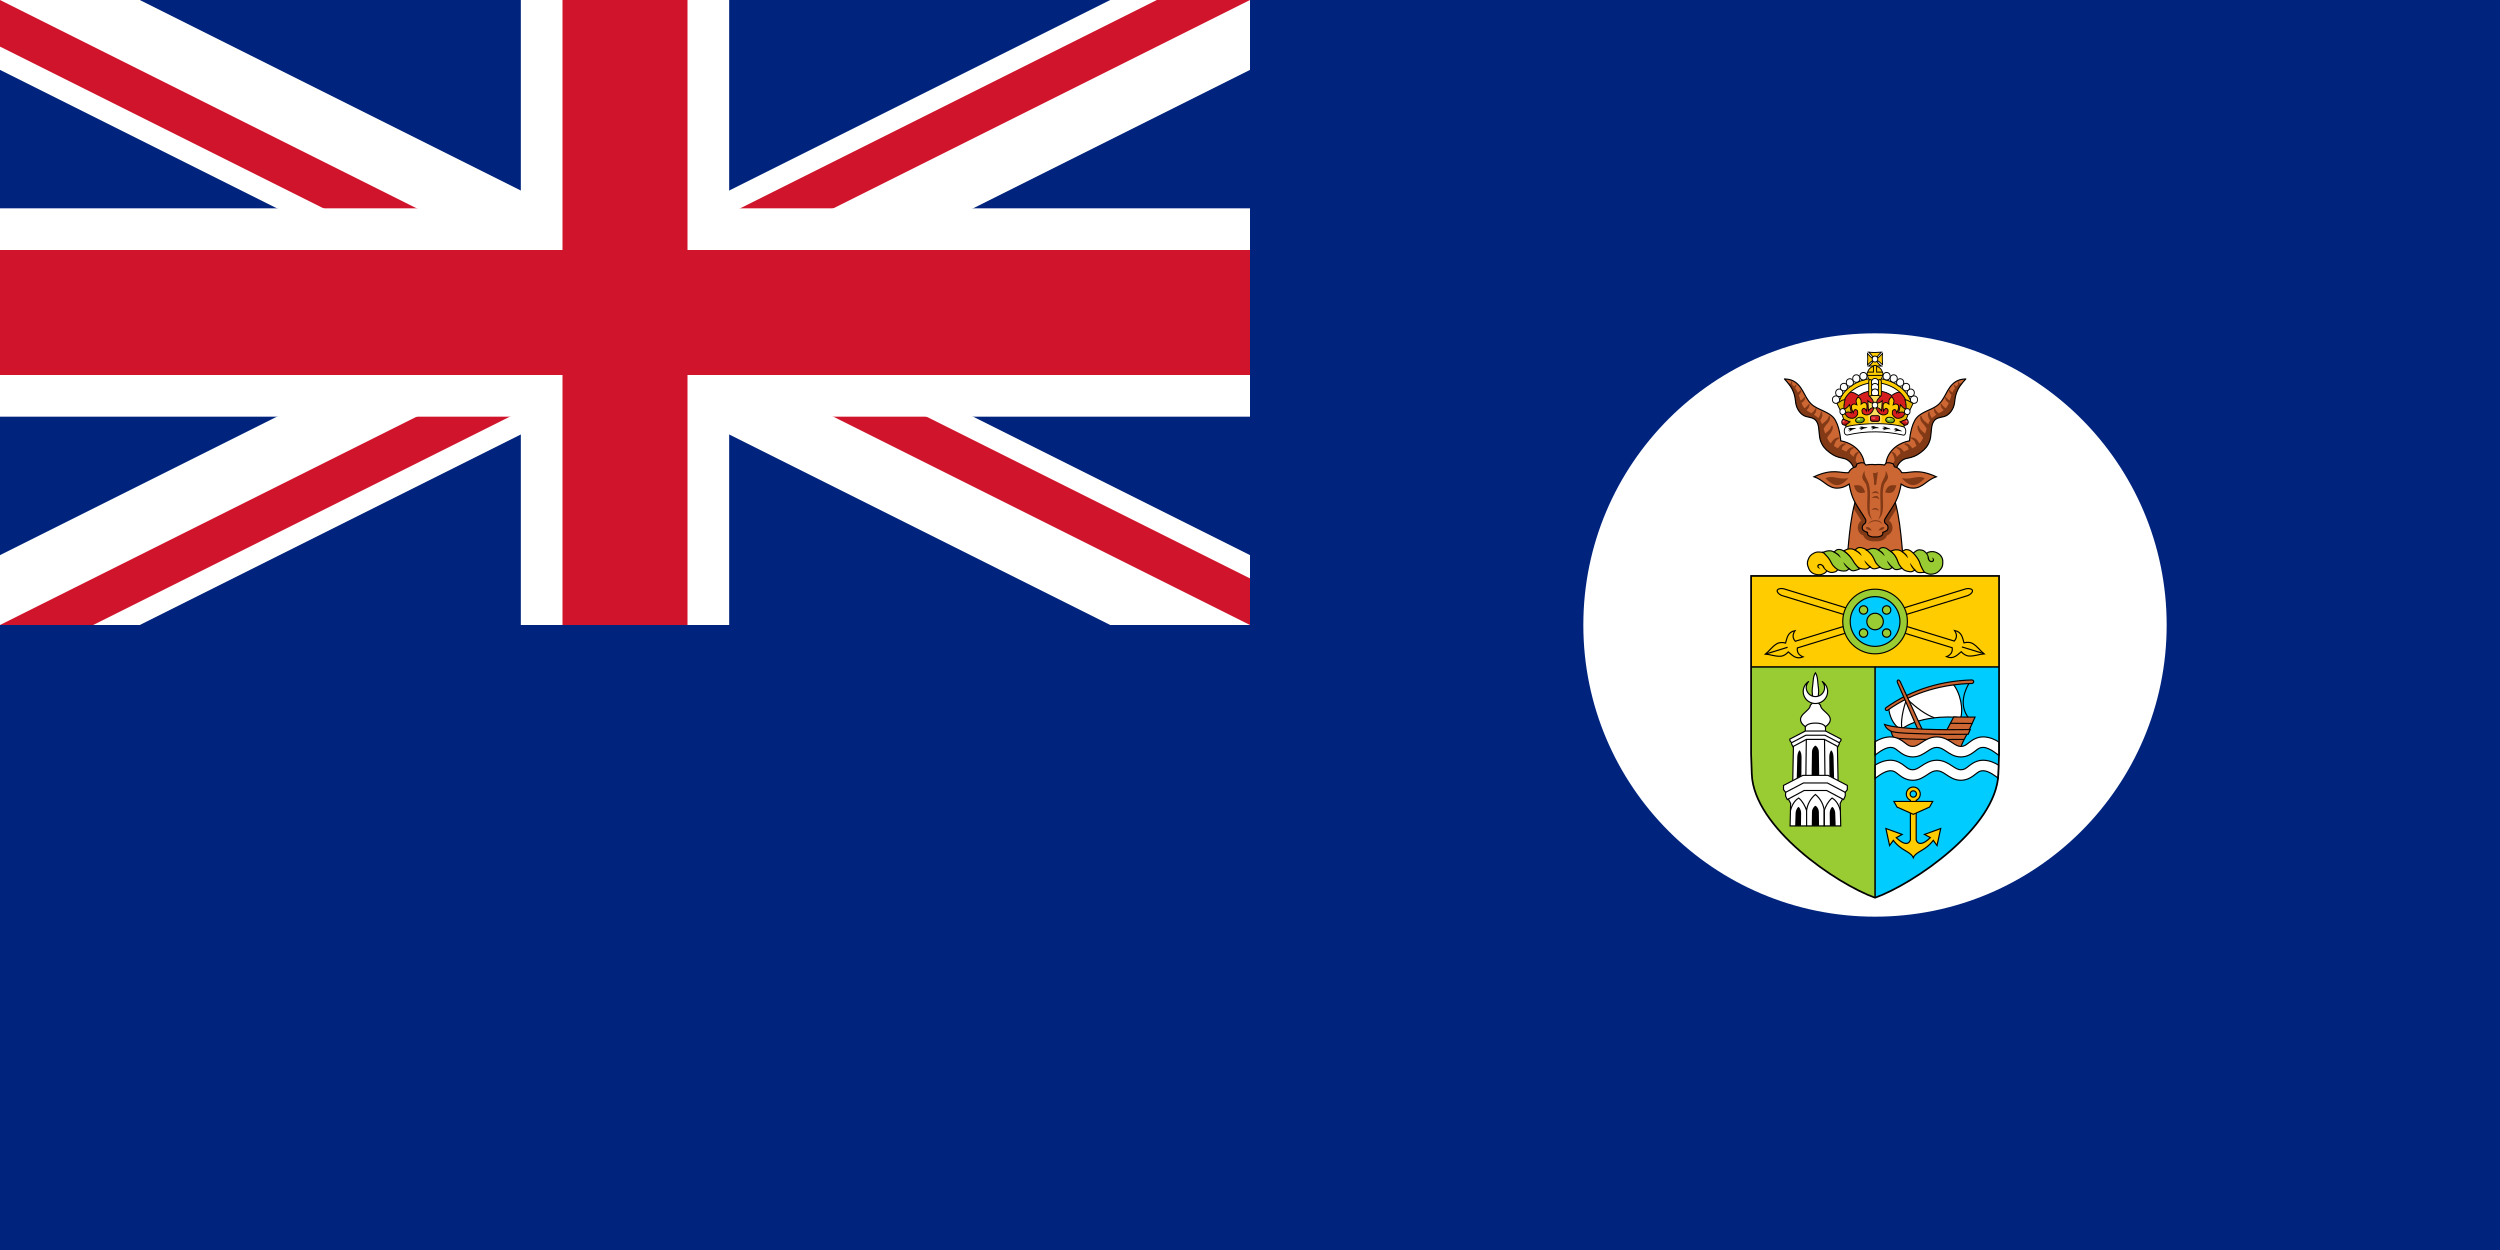 <svg xmlns="http://www.w3.org/2000/svg" width="1200" height="600"><clipPath id="a"><path d="M0 0v150h700v150H600zm0 300v50h300V0h300z"/></clipPath><path fill="#00247d" style="stroke:none" d="M0 0h1200v600H0z"/><path d="m0 0 600 300m0-300L0 300" stroke="#fff" stroke-width="60" style="fill:none"/><path d="m0 0 600 300m0-300L0 300" stroke="#cf142b" stroke-width="40" clip-path="url(#a)" style="fill:none"/><path d="M0 150h700M300 0v350" stroke="#fff" stroke-width="100" style="fill:none"/><path d="M0 150h700M300 0v350" stroke="#cf142b" stroke-width="60" style="fill:none"/><path d="M0 300h600V0h600v600H0z" fill="#00247d" style="stroke:none;fill:#00247d;fill-opacity:1"/><circle style="display:inline;fill:#fff;fill-opacity:1;stroke:none;stroke-width:1.124;stroke-miterlimit:4;stroke-dasharray:none;stroke-opacity:1" cx="900" cy="300" r="140"/><g style="display:inline"><path style="fill:#9c3;fill-opacity:1;fill-rule:evenodd;stroke:none;stroke-width:2;stroke-linecap:butt;stroke-linejoin:miter;stroke-miterlimit:4;stroke-dasharray:none;stroke-opacity:1" d="M250 283.66H143.723v74.736l.611 17.29c1.623 45.897 72.773 94.196 105.666 105.966Z" transform="matrix(.56 0 0 .56 760.036 161.162)"/><path style="display:inline;fill:#0cf;fill-opacity:1;fill-rule:evenodd;stroke:none;stroke-width:2;stroke-linecap:butt;stroke-linejoin:miter;stroke-miterlimit:4;stroke-dasharray:none;stroke-opacity:1" d="M253.432 634.425c32.893-11.77 104.043-60.07 105.666-105.967l.611-17.289v-74.736H253.432Z" transform="matrix(.56 0 0 .56 758.114 75.63)"/><path d="M359.71 436.434v-77.828H147.154v77.828z" style="fill:#fc0;fill-opacity:1;fill-rule:evenodd;stroke:none;stroke-width:2;stroke-linecap:butt;stroke-linejoin:miter;stroke-miterlimit:4;stroke-dasharray:none;stroke-opacity:1" transform="matrix(.56 0 0 .56 758.114 75.63)"/><path d="M335.015 448.735c-7.255 12.012-8.679 23.19-.335 32.974" style="fill:none;fill-rule:evenodd;stroke:#000;stroke-width:1px;stroke-linecap:butt;stroke-linejoin:miter;stroke-opacity:1" transform="matrix(.56 0 0 .56 758.114 75.63)"/><path d="M265.05 471.331c16.27-11.474 31.769-17.59 54.733-20.588 7.25 8.09 9.249 22.876 7.03 29.46-11.221-1.775-37.867-.756-51.219 10.21-7.13-4.114-10.066-12.602-10.545-19.082z" style="fill:#fff;fill-rule:evenodd;stroke:#000;stroke-width:1px;stroke-linecap:butt;stroke-linejoin:miter;stroke-opacity:1" transform="matrix(.56 0 0 .56 758.114 75.63)"/><path d="M276.766 491.585c-2.068-7.812.952-19.416 3.682-27.786 9.015 8.444 16.537 13.753 23.769 16.404" style="fill:none;fill-rule:evenodd;stroke:#000;stroke-width:1px;stroke-linecap:butt;stroke-linejoin:miter;stroke-opacity:1" transform="matrix(.56 0 0 .56 758.114 75.63)"/><path d="M264.36 473.633c22.52-16.17 48.635-22.262 72.234-22.873 1.986-.565 1.707-2.64-.078-3-24.096.623-50.806 7.312-73.907 23.898-1.4 1.875.931 2.731 1.75 1.975z" style="color:#000;font-style:normal;font-variant:normal;font-weight:400;font-stretch:normal;font-size:medium;line-height:normal;font-family:sans-serif;text-indent:0;text-align:start;text-decoration:none;text-decoration-line:none;text-decoration-style:solid;text-decoration-color:#000;letter-spacing:normal;word-spacing:normal;text-transform:none;writing-mode:lr-tb;direction:ltr;baseline-shift:baseline;text-anchor:start;white-space:normal;clip-rule:nonzero;display:inline;overflow:visible;visibility:visible;opacity:1;isolation:auto;mix-blend-mode:normal;color-interpolation:sRGB;color-interpolation-filters:linearRGB;solid-color:#000;solid-opacity:1;fill:#c63;fill-opacity:1;fill-rule:evenodd;stroke:#000;stroke-width:1;stroke-linecap:butt;stroke-linejoin:miter;stroke-miterlimit:4;stroke-dasharray:none;stroke-dashoffset:0;stroke-opacity:1;color-rendering:auto;image-rendering:auto;shape-rendering:auto;text-rendering:auto;enable-background:accumulate" transform="matrix(.56 0 0 .56 758.114 75.63)"/><path d="M275.045 449.309c-1.596-2.966-3.365-1.12-2.285 1.015l18.368 42.246 3.726-.099z" style="color:#000;font-style:normal;font-variant:normal;font-weight:400;font-stretch:normal;font-size:medium;line-height:normal;font-family:sans-serif;text-indent:0;text-align:start;text-decoration:none;text-decoration-line:none;text-decoration-style:solid;text-decoration-color:#000;letter-spacing:normal;word-spacing:normal;text-transform:none;writing-mode:lr-tb;direction:ltr;baseline-shift:baseline;text-anchor:start;white-space:normal;clip-rule:nonzero;display:inline;overflow:visible;visibility:visible;opacity:1;isolation:auto;mix-blend-mode:normal;color-interpolation:sRGB;color-interpolation-filters:linearRGB;solid-color:#000;solid-opacity:1;fill:#c63;fill-opacity:1;fill-rule:evenodd;stroke:#000;stroke-width:1;stroke-linecap:butt;stroke-linejoin:miter;stroke-miterlimit:4;stroke-dasharray:none;stroke-dashoffset:0;stroke-opacity:1;color-rendering:auto;image-rendering:auto;shape-rendering:auto;text-rendering:auto;enable-background:accumulate" transform="matrix(.56 0 0 .56 758.114 75.63)"/><path style="fill:#c63;fill-opacity:1;fill-rule:evenodd;stroke:#000;stroke-width:1px;stroke-linecap:butt;stroke-linejoin:miter;stroke-opacity:1" d="m313.544 493.34 7.26-13.824 18.3.1-6.365 14.123z" transform="matrix(.56 0 0 .56 758.114 75.63)"/><path style="fill:#c63;fill-opacity:1;fill-rule:evenodd;stroke:#000;stroke-width:1px;stroke-linecap:butt;stroke-linejoin:miter;stroke-opacity:1" d="M266.822 489.827c.767 7.418 5.671 11.388 10.01 15.83l9.078 1.789 20.252-4.209 20.833 2.652c.825-4.384 3.816-8.768 6.053-13.152z" transform="matrix(.56 0 0 .56 758.114 75.63)"/><path style="color:#000;font-style:normal;font-variant:normal;font-weight:400;font-stretch:normal;font-size:medium;line-height:normal;font-family:sans-serif;text-indent:0;text-align:start;text-decoration:none;text-decoration-line:none;text-decoration-style:solid;text-decoration-color:#000;letter-spacing:normal;word-spacing:normal;text-transform:none;writing-mode:lr-tb;direction:ltr;baseline-shift:baseline;text-anchor:start;white-space:normal;clip-rule:nonzero;display:inline;overflow:visible;visibility:visible;opacity:1;isolation:auto;mix-blend-mode:normal;color-interpolation:sRGB;color-interpolation-filters:linearRGB;solid-color:#000;solid-opacity:1;fill:#c63;fill-opacity:1;fill-rule:evenodd;stroke:#000;stroke-width:1;stroke-linecap:butt;stroke-linejoin:miter;stroke-miterlimit:4;stroke-dasharray:none;stroke-dashoffset:0;stroke-opacity:1;color-rendering:auto;image-rendering:auto;shape-rendering:auto;text-rendering:auto;enable-background:accumulate" d="M268.104 492.11c7.345 1.506 16.245 1.42 26.966 1.86 12.585.519 27.478.506 38.153.345l1.77-4.055c-11.06.206-25.976.282-39.757-.285-13.78-.568-27.574-1.868-33.718-4.045 1.133 3.621 5.324 5.805 6.586 6.18z" transform="matrix(.56 0 0 .56 758.114 75.63)"/><path style="fill:none;fill-rule:evenodd;stroke:#000;stroke-width:1px;stroke-linecap:butt;stroke-linejoin:miter;stroke-opacity:1" d="m318.02 484.887 18.698.199M269.18 497.52c14.234 1.395 36.708 1.416 60.525 1.213" transform="matrix(.56 0 0 .56 758.114 75.63)"/><path style="color:#000;font-style:normal;font-variant:normal;font-weight:400;font-stretch:normal;font-size:medium;line-height:normal;font-family:sans-serif;text-indent:0;text-align:start;text-decoration:none;text-decoration-line:none;text-decoration-style:solid;text-decoration-color:#000;letter-spacing:normal;word-spacing:normal;text-transform:none;writing-mode:lr-tb;direction:ltr;baseline-shift:baseline;text-anchor:start;white-space:normal;clip-rule:nonzero;display:inline;overflow:visible;visibility:visible;opacity:1;isolation:auto;mix-blend-mode:normal;color-interpolation:sRGB;color-interpolation-filters:linearRGB;solid-color:#000;solid-opacity:1;fill:#fff;fill-opacity:1;fill-rule:evenodd;stroke:#000;stroke-width:1;stroke-linecap:butt;stroke-linejoin:miter;stroke-miterlimit:4;stroke-dasharray:none;stroke-dashoffset:0;stroke-opacity:1;color-rendering:auto;image-rendering:auto;shape-rendering:auto;text-rendering:auto;enable-background:accumulate" d="M267.134 496.583c-.354-.01-.715-.01-1.084.002-4.946.172-9.305 2.102-12.619 4.176v11.518c.531-.458 7.644-6.517 12.932-6.7 3.03-.104 4.269.966 6.91 3.02 2.641 2.054 6.628 5.144 12.451 5.15 5.517.007 9.49-2.808 12.535-4.83 3.046-2.02 5.174-3.335 8.077-3.335 2.902 0 5.03 1.314 8.076 3.335 3.046 2.022 7.017 4.837 12.533 4.83 5.823-.006 9.812-3.096 12.453-5.15 2.641-2.054 3.88-3.124 6.91-3.02 5.491.19 13.121 6.854 13.121 6.854l.245-.244.035-1.02v-10.105c-3.366-2.185-7.904-4.3-13.09-4.479-5.893-.203-10.042 2.807-12.746 4.91-2.705 2.104-4.019 3.251-6.938 3.255-2.427.003-4.436-1.267-7.547-3.33-3.11-2.064-7.312-4.836-13.052-4.836-5.74 0-9.943 2.772-13.053 4.835-3.11 2.064-5.12 3.333-7.547 3.33-2.919-.002-4.233-1.15-6.937-3.253-2.536-1.972-6.343-4.742-11.665-4.912zm0 20c-.354-.01-.715-.01-1.084.002-4.946.171-9.305 2.102-12.619 4.176v11.518c.531-.458 7.644-6.517 12.932-6.7 3.03-.104 4.269.966 6.91 3.02 2.641 2.054 6.628 5.144 12.451 5.15 5.517.007 9.49-2.808 12.535-4.83 3.046-2.02 5.174-3.335 8.077-3.335 2.902 0 5.03 1.314 8.076 3.335 3.046 2.022 7.017 4.837 12.533 4.83 5.823-.006 9.812-3.096 12.453-5.15 2.641-2.054 3.88-3.124 6.91-3.02 4.85.168 11.066 5.148 12.524 6.366.128-1.163.224-2.326.265-3.486l.27-7.616c-3.33-2.104-7.737-4.084-12.748-4.258-5.893-.203-10.042 2.807-12.746 4.91-2.705 2.104-4.019 3.251-6.938 3.255-2.427.003-4.436-1.267-7.547-3.33-3.11-2.064-7.312-4.836-13.052-4.836-5.74 0-9.943 2.772-13.053 4.835-3.11 2.064-5.12 3.333-7.547 3.33-2.919-.002-4.233-1.15-6.938-3.253-2.535-1.972-6.342-4.742-11.664-4.912z" transform="matrix(.56 0 0 .56 758.114 75.63)"/><path style="fill:none;fill-rule:evenodd;stroke:#000;stroke-width:1.5;stroke-linecap:butt;stroke-linejoin:miter;stroke-miterlimit:4;stroke-dasharray:none;stroke-opacity:1" d="M147.155 358.606v152.563l.611 17.289c1.624 45.897 72.773 94.198 105.666 105.968 32.893-11.77 104.042-60.07 105.666-105.968l.611-17.29V358.607z" transform="matrix(.56 0 0 .56 758.114 75.63)"/><path d="M359.71 436.606H147.154M253.432 634.198v-197.76" style="fill:none;fill-rule:evenodd;stroke:#000;stroke-width:1.3;stroke-linecap:butt;stroke-linejoin:miter;stroke-miterlimit:4;stroke-dasharray:none;stroke-opacity:1" transform="matrix(.56 0 0 .56 758.114 75.63)"/><g style="fill:#fc0;fill-opacity:1"><path transform="matrix(.56 0 0 .56 759.524 161.162)" d="M283.676 386.826a5.958 5.958 0 0 0-5.957 5.957 5.958 5.958 0 0 0 3.482 5.412v33.69s-.526 2.849-3.086 3.21c-3.053.433-6.859-2.783-9.021-4.92l5.023-2.747-13.931-5.073 3.156 14.63 3.201-4.47c6.98 9.152 14.855 9.43 17.133 14.926 2.278-5.495 10.154-5.774 17.135-14.925l3.2 4.468 3.157-14.629-13.932 5.073 5.024 2.748c-2.163 2.136-5.969 5.352-9.022 4.92-2.56-.362-3.086-3.211-3.086-3.211v-33.69a5.958 5.958 0 0 0 3.483-5.412 5.958 5.958 0 0 0-5.96-5.957zm0 3.256a2.702 2.702 0 0 1 2.703 2.701 2.702 2.702 0 0 1-2.703 2.703 2.702 2.702 0 0 1-2.701-2.703 2.702 2.702 0 0 1 2.7-2.701z" style="fill:#fc0;fill-opacity:1;fill-rule:evenodd;stroke:#000;stroke-width:1;stroke-linecap:butt;stroke-linejoin:miter;stroke-miterlimit:4;stroke-dasharray:none;stroke-opacity:1"/><path d="m270.457 551.88 2.716 4.828 13.936 6.24 13.936-6.24 2.715-4.828z" style="fill:#fc0;fill-opacity:1;fill-rule:evenodd;stroke:#000;stroke-width:1;stroke-linecap:butt;stroke-linejoin:miter;stroke-miterlimit:4;stroke-dasharray:none;stroke-opacity:1" transform="matrix(.56 0 0 .56 757.602 75.63)"/></g><path d="M813.02 161.895v153.144c-2.689 1.269-5.739 1.281-8.782-2.418-.665 6.659 4.443 8.558 7.801 10.856-1.256 2.072-2.299 4.807-1.553 7.586 1.29 4.801 4.302 8.31 5.534 11.658 1.231-3.348 4.244-6.857 5.533-11.658.746-2.78-.297-5.514-1.553-7.586 3.358-2.298 8.466-4.197 7.8-10.856-3.042 3.7-6.092 3.687-8.78 2.418V161.895c-.304-3.055-1.815-4.635-2.682-4.755-1.478-.204-2.992 2.006-3.318 4.755z" style="color:#000;font-style:normal;font-variant:normal;font-weight:400;font-stretch:normal;font-size:medium;line-height:normal;font-family:sans-serif;text-indent:0;text-align:start;text-decoration:none;text-decoration-line:none;text-decoration-style:solid;text-decoration-color:#000;letter-spacing:normal;word-spacing:normal;text-transform:none;writing-mode:lr-tb;direction:ltr;baseline-shift:baseline;text-anchor:start;white-space:normal;clip-rule:nonzero;display:inline;overflow:visible;visibility:visible;opacity:1;isolation:auto;mix-blend-mode:normal;color-interpolation:sRGB;color-interpolation-filters:linearRGB;solid-color:#000;solid-opacity:1;fill:#fc0;fill-opacity:1;fill-rule:evenodd;stroke:#000;stroke-width:1;stroke-linecap:butt;stroke-linejoin:miter;stroke-miterlimit:4;stroke-dasharray:none;stroke-dashoffset:0;stroke-opacity:1;color-rendering:auto;image-rendering:auto;shape-rendering:auto;text-rendering:auto;enable-background:accumulate" transform="matrix(.164 -.535 .535 .164 635.163 694.212)"/><path d="M819.452 494.92v-19.256" style="fill:none;fill-rule:evenodd;stroke:#000;stroke-width:1px;stroke-linecap:butt;stroke-linejoin:miter;stroke-opacity:1" transform="matrix(.164 -.535 .535 .164 552.842 670.922)"/><path transform="scale(-.56 .56) rotate(-72.916 -201.15 2028.022)" style="color:#000;font-style:normal;font-variant:normal;font-weight:400;font-stretch:normal;font-size:medium;line-height:normal;font-family:sans-serif;text-indent:0;text-align:start;text-decoration:none;text-decoration-line:none;text-decoration-style:solid;text-decoration-color:#000;letter-spacing:normal;word-spacing:normal;text-transform:none;writing-mode:lr-tb;direction:ltr;baseline-shift:baseline;text-anchor:start;white-space:normal;clip-rule:nonzero;display:inline;overflow:visible;visibility:visible;opacity:1;isolation:auto;mix-blend-mode:normal;color-interpolation:sRGB;color-interpolation-filters:linearRGB;solid-color:#000;solid-opacity:1;fill:#fc0;fill-opacity:1;fill-rule:evenodd;stroke:#000;stroke-width:1;stroke-linecap:butt;stroke-linejoin:miter;stroke-miterlimit:4;stroke-dasharray:none;stroke-dashoffset:0;stroke-opacity:1;color-rendering:auto;image-rendering:auto;shape-rendering:auto;text-rendering:auto;enable-background:accumulate" d="M813.02 161.895v153.144c-2.689 1.269-5.739 1.281-8.782-2.418-.665 6.659 4.443 8.558 7.801 10.856-1.256 2.072-2.299 4.807-1.553 7.586 1.29 4.801 4.302 8.31 5.534 11.658 1.231-3.348 4.244-6.857 5.533-11.658.746-2.78-.297-5.514-1.553-7.586 3.358-2.298 8.466-4.197 7.8-10.856-3.042 3.7-6.092 3.687-8.78 2.418V161.895c-.304-3.055-1.815-4.635-2.682-4.755-1.478-.204-2.992 2.006-3.318 4.755z"/><path style="fill:none;fill-rule:evenodd;stroke:#000;stroke-width:1px;stroke-linecap:butt;stroke-linejoin:miter;stroke-opacity:1" d="M819.452 494.92v-19.256" transform="scale(-.56 .56) rotate(-72.916 -302.822 2106.731)"/><g transform="matrix(.56 0 0 .56 758.144 75.63)"><circle style="opacity:1;fill:#9c3;fill-opacity:1;stroke:#000;stroke-width:.98;stroke-miterlimit:4;stroke-dasharray:none;stroke-opacity:1" cx="253.379" cy="397.669" r="27.706"/><path style="opacity:1;fill:#0cf;fill-opacity:1;stroke:#000;stroke-width:1;stroke-miterlimit:4;stroke-dasharray:none;stroke-opacity:1" d="M253.379 376.37a21.3 21.3 0 0 0-21.3 21.299 21.3 21.3 0 0 0 21.3 21.299 21.3 21.3 0 0 0 21.299-21.299 21.3 21.3 0 0 0-21.3-21.299Zm-9.951 7.824a3.576 3.576 0 0 1 2.58 1.047 3.576 3.576 0 0 1 0 5.057 3.576 3.576 0 0 1-5.057 0 3.576 3.576 0 0 1 0-5.057 3.576 3.576 0 0 1 2.477-1.047zm19.798 0a3.576 3.576 0 0 1 2.58 1.047 3.576 3.576 0 0 1 0 5.057 3.576 3.576 0 0 1-5.056 0 3.576 3.576 0 0 1 0-5.057 3.576 3.576 0 0 1 2.476-1.047zm-9.949 6.414a7.061 7.061 0 0 1 5.096 2.067 7.061 7.061 0 0 1-.002 9.986 7.061 7.061 0 0 1-9.985 0 7.061 7.061 0 0 1 0-9.984 7.061 7.061 0 0 1 4.891-2.069zm-9.85 13.385a3.576 3.576 0 0 1 2.58 1.047 3.576 3.576 0 0 1 0 5.057 3.576 3.576 0 0 1-5.056 0 3.576 3.576 0 0 1 0-5.057 3.576 3.576 0 0 1 2.477-1.047zm19.8 0a3.576 3.576 0 0 1 2.58 1.047 3.576 3.576 0 0 1 0 5.057 3.576 3.576 0 0 1-5.057 0 3.576 3.576 0 0 1 0-5.057 3.576 3.576 0 0 1 2.476-1.047z"/></g><path d="M196.24 483.004v11.179l-10.131 7.452-.699 35.863-4.075 2.562-.233 8.616 2.562 4.89-.466 19.33h43.408l-.466-19.33 2.562-4.89-.233-8.616-4.076-2.562-.698-35.863-10.13-7.452v-11.179z" style="display:inline;fill:#fff;fill-rule:evenodd;stroke:#000;stroke-width:1px;stroke-linecap:butt;stroke-linejoin:miter;stroke-opacity:1" transform="matrix(.56 0 0 .56 756.654 75.63)"/><path style="fill:#000;fill-rule:evenodd;stroke:none;stroke-width:1px;stroke-linecap:butt;stroke-linejoin:miter;stroke-opacity:1" d="M204.903 504.037c-.608.062-2.902 2.258-2.96 5.443l-.32 22.414h6.557l-.32-22.414c-.057-3.185-2.349-5.381-2.957-5.443zm-13.615 4.062c-.375.062-1.819 2.259-1.909 5.443l-.586 22.416h4.024l.193-22.416c.02-3.184-1.35-5.381-1.722-5.443zm27.228 0c-.372.062-1.743 2.259-1.723 5.443l.194 22.416h4.023l-.586-22.416c-.09-3.184-1.534-5.38-1.908-5.443z" transform="matrix(.56 0 0 .56 756.654 75.63)"/><path d="m197.13 496.803-.456 36.712M212.674 496.803l.456 36.712" style="fill:none;fill-rule:evenodd;stroke:#000;stroke-width:1px;stroke-linecap:butt;stroke-linejoin:miter;stroke-opacity:1" transform="matrix(.56 0 0 .56 756.654 75.63)"/><path style="fill:#fff;fill-rule:evenodd;stroke:#000;stroke-width:1;stroke-linecap:butt;stroke-linejoin:miter;stroke-miterlimit:4;stroke-dasharray:none;stroke-opacity:1" d="m195.235 542.53-14.468 7.757-1.454-3.02v-3.195l-1.762-2.312v-3.59l16.53-8.613h21.642l16.53 8.613v3.59l-1.762 2.312v3.194l-1.454 3.02-14.469-7.757h-9.666z" transform="matrix(.56 0 0 .56 756.654 75.63)"/><path d="m179.148 544.197 15.523-8.143h20.462l15.523 8.143" style="fill:none;fill-rule:evenodd;stroke:#000;stroke-width:1;stroke-linecap:butt;stroke-linejoin:miter;stroke-miterlimit:4;stroke-dasharray:none;stroke-opacity:1" transform="matrix(.56 0 0 .56 756.654 75.63)"/><path d="m197.162 498.721-11.585 6.212-1.164-2.419v-.956l-1.411-1.852v-1.272l13.235-6.897h17.329l13.236 6.897v1.272l-1.41 1.852v.956l-1.165 2.419-11.585-6.212h-7.74z" style="fill:#fff;fill-rule:evenodd;stroke:#000;stroke-width:1;stroke-linecap:butt;stroke-linejoin:miter;stroke-miterlimit:4;stroke-dasharray:none;stroke-opacity:1" transform="matrix(.56 0 0 .56 756.654 75.63)"/><path style="fill:none;fill-rule:evenodd;stroke:#000;stroke-width:1;stroke-linecap:butt;stroke-linejoin:miter;stroke-miterlimit:4;stroke-dasharray:none;stroke-opacity:1" d="m184.28 501.658 12.43-6.52h16.384l12.43 6.52" transform="matrix(.56 0 0 .56 756.654 75.63)"/><path style="fill:#fff;fill-rule:evenodd;stroke:#000;stroke-width:1px;stroke-linecap:butt;stroke-linejoin:miter;stroke-opacity:1" d="M196.434 487.825c-2.85-1.755-5.172-4.734-3.978-7.865 1.592-4.174 8.046-6.793 8.046-10.488l1.965-1.965c-.152-1.37.126-4.877-.072-6.394-.753-5.773.196-6.791.571-12.602.277-3.461.977-5.443 1.936-6.878.958 1.435 1.658 3.417 1.936 6.878.374 5.81 1.324 7.355.571 12.602-.217 1.514.08 5.024-.072 6.394l1.964 1.965c0 3.695 6.454 6.314 8.047 10.488 1.194 3.13-1.128 6.11-3.978 7.865 0 0-1.035-3.096-8.468-3.096s-8.468 3.096-8.468 3.096z" transform="matrix(.56 0 0 .56 756.654 75.63)"/><path d="M210.749 449.148a7.85 7.725 0 0 1 2.003 5.14 7.85 7.725 0 0 1-7.85 7.727 7.85 7.725 0 0 1-7.85-7.726 7.85 7.725 0 0 1 1.974-5.114 10.452 10.286 0 0 0-4.576 8.496 10.452 10.286 0 0 0 10.453 10.286 10.452 10.286 0 0 0 10.451-10.286 10.452 10.286 0 0 0-4.605-8.523z" style="opacity:1;fill:#fff;fill-opacity:1;stroke:#000;stroke-width:1;stroke-linecap:round;stroke-linejoin:round;stroke-miterlimit:4;stroke-dasharray:none;stroke-opacity:1" transform="matrix(.56 0 0 .56 756.654 75.63)"/><path d="M204.903 555.58c-.608.062-2.902 2.258-2.96 5.443l-.17 11.873h6.257l-.17-11.873c-.057-3.185-2.349-5.382-2.957-5.443zm-14.498.976c-.489.062-2.373 2.259-2.49 5.443l-.372 10.897h4.987l.123-10.897c.026-3.184-1.763-5.381-2.248-5.443zm28.994 0c-.486.062-2.275 2.259-2.248 5.443l.123 10.897h4.986l-.37-10.897c-.118-3.184-2.003-5.38-2.491-5.443z" style="fill:#000;fill-rule:evenodd;stroke:none;stroke-width:1px;stroke-linecap:butt;stroke-linejoin:miter;stroke-opacity:1" transform="matrix(.56 0 0 .56 756.654 75.63)"/><path style="fill:none;fill-rule:evenodd;stroke:#000;stroke-width:.987px;stroke-linecap:butt;stroke-linejoin:miter;stroke-opacity:1" d="M212.45 573.097v-13.472c1.175-3.516 3.523-8.065 6.76-10.648 2.006 1.15 5.206 3.847 7.151 10.81" transform="matrix(.56 0 0 .56 756.654 75.63)"/><path style="fill:none;fill-rule:evenodd;stroke:#000;stroke-width:.987px;stroke-linecap:butt;stroke-linejoin:miter;stroke-opacity:1" d="M197.353 573.097v-13.472c.613-4.955 3.066-9.96 7.549-13.713 4.483 3.753 6.935 8.758 7.549 13.713v13.472M197.353 573.097v-13.472c-1.175-3.516-3.522-8.065-6.759-10.648-2.006 1.15-5.206 3.847-7.152 10.81" transform="matrix(.56 0 0 .56 756.654 75.63)"/></g><g style="display:inline"><path style="fill:#c63;fill-opacity:1;fill-rule:evenodd;stroke:none;stroke-width:1px;stroke-linecap:butt;stroke-linejoin:miter;stroke-opacity:1" d="M277.366 348.207c-2.133-18.186-2.834-49.832-13.041-66.837h-22.891c-10.207 17.005-10.908 48.651-13.041 66.837z" transform="matrix(.56 0 0 .56 758.454 75.646)"/><path style="fill:#823916;fill-opacity:1;fill-rule:evenodd;stroke:none;stroke-width:1px;stroke-linecap:butt;stroke-linejoin:miter;stroke-opacity:1" d="M238.555 128.598c-3.182 5.3-5.438 12.025-7.104 19.32 1.492 2.524 3.218 5.187 5.254 8.336-.049-.095-.093-.17-.143-.272l.223.397c-.03-.046-.05-.08-.08-.125.635 1.242 1.169 1.933 1.37 2.234-.59.458-1.822 1.258-2.477 3.27-.598 1.832-.886 4.086.576 6.443 1.273 2.053 2.612 2.5 3.726 2.979.135.476.334 1.004.895 1.736 1.94 2.532 4.47 2.818 5.826 3.123 1.237.278 1.91.187 2.572.158.445-.019.598-.037.807-.056.209.019.362.037.807.056.663.028 1.335.12 2.572-.158 1.356-.305 3.885-.59 5.828-3.123.561-.732.76-1.26.895-1.736 1.113-.48 2.452-.927 3.724-2.979 1.462-2.357 1.173-4.611.576-6.443-.655-2.011-1.886-2.812-2.474-3.27.199-.3.73-.99 1.363-2.228l-.076.119.222-.397c-.05.105-.096.18-.146.278 2.038-3.153 3.765-5.817 5.258-8.344-1.666-7.295-3.922-14.018-7.104-19.318h-22.89zm-.301 30.056c.062-.075.068.26-.022.098-.02.07-.038.06-.056.146.031-.15.057-.219.078-.244z" transform="matrix(.56 0 0 .56 760.066 161.177)"/><path d="M277.366 348.207c-2.133-18.186-2.834-49.832-13.041-66.837h-22.891c-10.207 17.005-10.908 48.651-13.041 66.837z" style="fill:none;fill-opacity:1;fill-rule:evenodd;stroke:#000;stroke-width:1px;stroke-linecap:butt;stroke-linejoin:miter;stroke-opacity:1" transform="matrix(.56 0 0 .56 758.454 75.646)"/><path style="fill:#c63;fill-opacity:1;fill-rule:evenodd;stroke:none;stroke-width:1px;stroke-linecap:butt;stroke-linejoin:miter;stroke-opacity:1" d="M165.771 37.037s4.677 4.926 6.667 8.951c3.48 7.043 1.976 10.527 3.998 15.426 1.085 2.63 2.927 5.148 5.334 6.666 3.308 2.087 6.472 1.239 9.712 3.43 1.284.868 2.381 2.714 2.858 4.19 1.347 4.168.822 10.153 2.285 14.282 1.646 4.645 3.892 7.104 7.809 10.094 3.89 2.97 6.816 4.007 11.617 4.953 7.426 1.464 9.256 9.028 9.256 9.028l8.914-1.914c.612-5.356-3.218-18.657-20.266-22.141 0 0-.917-13.842-6.236-19.902-3.896-4.44-11.226-6.32-16.237-9.448-8.629-5.385-8.569-15.862-17.14-21.33-3.817-2.434-8.57-2.285-8.57-2.285zm155.313 0s-4.754-.15-8.57 2.285c-8.572 5.468-8.512 15.945-17.141 21.33-5.01 3.127-12.34 5.008-16.236 9.448-5.32 6.06-6.239 19.902-6.239 19.902-17.048 3.484-20.875 16.785-20.263 22.14l8.914 1.915s1.83-7.564 9.256-9.028c4.8-.946 7.727-1.984 11.617-4.953 3.917-2.99 6.162-5.449 7.808-10.094 1.464-4.129.938-10.114 2.286-14.283.476-1.475 1.573-3.321 2.857-4.19 3.24-2.19 6.404-1.342 9.713-3.429 2.407-1.518 4.247-4.036 5.332-6.666 2.022-4.9.52-8.383 4-15.426 1.99-4.025 6.666-8.95 6.666-8.95z" transform="matrix(.56 0 0 .56 763.744 161.177)"/><path style="fill:#823916;fill-opacity:1;fill-rule:evenodd;stroke:none;stroke-width:1px;stroke-linecap:butt;stroke-linejoin:miter;stroke-opacity:1" d="M171.742 38.959a.404.404 0 0 0-.178.035s-.174 1.07-.431 2.15c-.723-.34-1.602-.62-2.549-.853a48.47 48.47 0 0 1 1.986 2.629c-.007.013-.012.032-.02.045l.057.01c.698 1.001 1.345 2.03 1.83 3.013 3.48 7.043 1.977 10.527 3.999 15.426 1.085 2.63 2.927 5.148 5.334 6.666 3.308 2.087 6.472 1.239 9.712 3.43 1.284.868 2.381 2.715 2.858 4.19 1.347 4.168.822 10.153 2.285 14.282 1.646 4.645 3.891 7.104 7.809 10.094 3.89 2.97 6.816 4.007 11.617 4.953 7.426 1.464 9.256 9.028 9.256 9.028l4.406-.946c-.269-.647-1.477-3.492-3.02-6.224.186-1.397.445-2.93.827-3.946.43-1.142 1.94-3.103 1.94-3.103-.346-1.05-2.314.39-3.105 1.164-.648.635-1.163 1.812-1.548 2.945-.42-.563-.842-1.085-1.266-1.496-.79-.766-.93-.908-1.865-1.472.493-.833.258-2.117.74-2.663.808-.914 2.92-2.21 2.92-2.21.049-1.105-2.303-.46-3.316-.018-1.17.51-2.437 2.06-3.291 3.234-1.538-.71-2.534-1.31-4.14-1.93.519-.884.437-1.733.946-2.31.808-.915 2.918-2.21 2.918-2.21.05-1.105-2.303-.46-3.316-.018-1.285.559-2.7 2.384-3.532 3.564-1.49-.65-2.311-1.124-3.59-2.076.73-1.409 1.08-3.373 1.946-4.354.808-.914 2.918-2.21 2.918-2.21.049-1.105-2.303-.46-3.317-.018-1.838.8-4.006 4.232-4.183 4.515-1.679-1.777-2.23-2.893-3.143-4.945.737-.603.935-1.646 1.809-2.473 1.391-1.316 2.67-3.908 2.869-4.802.24-1.08.429-3.51-.646-3.252 0 0-.871 2.318-1.616 3.285-.928 1.206-2.782 2.711-4.088 3.715-.631-1.797-.789-2.598-1.347-4.33.757-.603 1.45-2.462 2.611-3.56 1.391-1.318 2.547-3.29 2.746-4.184.241-1.08.429-3.512-.646-3.254 0 0-.873 2.318-1.617 3.285-1.01 1.311-3.136 3-4.424 3.976a19.213 19.213 0 0 0-1.573-3.132c1.103-1.55 1.856-3.667 1.885-4.573.036-1.105-.232-3.527-1.24-3.074 0 0-.425 2.439-.977 3.527a14.154 14.154 0 0 1-1.289 2.073c-1.09-1.085-2.399-2.003-3.765-2.856.816-.876 1.461-1.776 1.658-2.312.38-1.038.887-3.423-.213-3.309 0 0-1.17 2.182-2.035 3.043-.544.54-1.05.954-1.522 1.309-1.516-.886-2.999-1.751-4.242-2.715.904-.771 1.64-1.584 1.897-2.09.498-.987 1.279-3.298.174-3.313 0 0-1.416 2.033-2.375 2.788a14.72 14.72 0 0 1-1.426.988c-.031-.037-.068-.07-.098-.108-1.064-1.314-1.825-2.81-2.465-4.378 1.048-.691 1.931-1.464 2.256-1.961.605-.926 1.634-3.135.537-3.272 0 0-1.63 1.862-2.668 2.506a14.74 14.74 0 0 1-.94.535c-.52-1.545-1.004-3.117-1.542-4.658.53-.437.97-.86 1.172-1.168.604-.925 1.636-3.135.539-3.272 0 0-1.453 1.644-2.489 2.368a18.668 18.668 0 0 0-1.55-2.953c-.223-.339-.455-.68-.692-1.018.753-1.223 1.61-2.84.807-2.94 0 0-.803.979-1.643 1.836-.519-.64-1.08-1.237-1.722-1.724.029-1.304-.031-2.897-.604-2.924zm143.371 0c-.572.027-.632 1.62-.603 2.924-.643.487-1.204 1.083-1.723 1.724-.84-.857-1.642-1.836-1.642-1.836-.804.1.053 1.717.806 2.94-.236.338-.47.679-.691 1.018-.611.93-1.113 1.923-1.551 2.953-1.036-.724-2.488-2.368-2.488-2.368-1.097.137-.066 2.347.539 3.272.201.308.642.731 1.172 1.168-.538 1.541-1.022 3.113-1.543 4.658a14.74 14.74 0 0 1-.94-.535c-1.037-.644-2.668-2.506-2.668-2.506-1.097.137-.067 2.346.537 3.272.325.497 1.209 1.27 2.256 1.96-.64 1.569-1.4 3.065-2.465 4.38-.03.036-.067.07-.097.107a14.72 14.72 0 0 1-1.426-.988c-.96-.755-2.375-2.788-2.375-2.788-1.105.015-.325 2.326.174 3.313.256.506.992 1.318 1.896 2.09-1.243.964-2.726 1.83-4.242 2.715a14.27 14.27 0 0 1-1.521-1.309c-.866-.86-2.036-3.043-2.036-3.043-1.1-.114-.593 2.27-.213 3.309.197.536.843 1.436 1.659 2.312-1.367.853-2.676 1.77-3.766 2.856a14.154 14.154 0 0 1-1.289-2.073c-.551-1.088-.977-3.527-.977-3.527-1.008-.453-1.275 1.97-1.24 3.074.03.906.783 3.024 1.885 4.573a19.213 19.213 0 0 0-1.572 3.132c-1.288-.975-3.414-2.665-4.424-3.976-.745-.967-1.617-3.285-1.617-3.285-1.075-.258-.888 2.175-.647 3.254.2.893 1.355 2.866 2.746 4.183 1.161 1.099 1.854 2.958 2.612 3.56-.559 1.733-.716 2.534-1.348 4.33-1.305-1.003-3.16-2.508-4.088-3.714-.745-.967-1.615-3.285-1.615-3.285-1.075-.258-.887 2.173-.647 3.252.2.893 1.478 3.486 2.87 4.802.873.827 1.071 1.87 1.808 2.473-.912 2.052-1.464 3.168-3.142 4.945-.178-.283-2.345-3.715-4.184-4.515-1.014-.442-3.365-1.087-3.316.017 0 0 2.11 1.297 2.917 2.211.867.98 1.216 2.945 1.946 4.354-1.278.952-2.099 1.427-3.59 2.076-.83-1.18-2.247-3.005-3.531-3.564-1.014-.442-3.366-1.087-3.317.017 0 0 2.11 1.296 2.918 2.211.51.577.428 1.426.946 2.31-1.605.62-2.602 1.22-4.14 1.93-.854-1.174-2.12-2.725-3.29-3.234-1.014-.441-3.366-1.087-3.317.017 0 0 2.112 1.297 2.92 2.211.482.546.247 1.83.74 2.663-.934.564-1.075.706-1.865 1.472-.423.411-.846.933-1.265 1.496-.386-1.133-.9-2.31-1.549-2.945-.79-.773-2.758-2.214-3.106-1.164 0 0 1.512 1.961 1.942 3.103.382 1.016.64 2.55.826 3.946-1.543 2.732-2.75 5.577-3.02 6.224l4.407.946s1.83-7.564 9.256-9.028c4.8-.946 7.727-1.984 11.617-4.953 3.917-2.99 6.162-5.449 7.808-10.094 1.464-4.129.938-10.114 2.286-14.283.476-1.475 1.573-3.321 2.857-4.19 3.24-2.19 6.404-1.342 9.713-3.429 2.407-1.518 4.248-4.036 5.334-6.666 2.022-4.9.518-8.383 3.998-15.426.485-.982 1.132-2.012 1.83-3.013l.057-.01c-.007-.013-.013-.032-.02-.045a48.47 48.47 0 0 1 1.986-2.629c-.946.233-1.825.513-2.548.854a34.937 34.937 0 0 1-.432-2.15.404.404 0 0 0-.178-.036z" transform="matrix(.56 0 0 .56 763.744 161.177)"/><path style="display:inline;fill:none;fill-opacity:1;fill-rule:evenodd;stroke:#000;stroke-width:1px;stroke-linecap:butt;stroke-linejoin:miter;stroke-opacity:1" d="M165.771 37.037s4.677 4.926 6.667 8.951c3.48 7.043 1.976 10.527 3.998 15.426 1.085 2.63 2.927 5.148 5.334 6.666 3.308 2.087 6.472 1.239 9.712 3.43 1.284.868 2.381 2.714 2.858 4.19 1.347 4.168.822 10.153 2.285 14.282 1.646 4.645 3.892 7.104 7.809 10.094 3.89 2.97 6.816 4.007 11.617 4.953 7.426 1.464 9.256 9.028 9.256 9.028l8.914-1.914c.612-5.356-3.218-18.657-20.266-22.141 0 0-.917-13.842-6.236-19.902-3.896-4.44-11.226-6.32-16.237-9.448-8.629-5.385-8.569-15.862-17.14-21.33-3.817-2.434-8.57-2.285-8.57-2.285zm155.313 0s-4.754-.15-8.57 2.285c-8.572 5.468-8.512 15.945-17.141 21.33-5.01 3.127-12.34 5.008-16.236 9.448-5.32 6.06-6.239 19.902-6.239 19.902-17.048 3.484-20.875 16.785-20.263 22.14l8.914 1.915s1.83-7.564 9.256-9.028c4.8-.946 7.727-1.984 11.617-4.953 3.917-2.99 6.162-5.449 7.808-10.094 1.464-4.129.938-10.114 2.286-14.283.476-1.475 1.573-3.321 2.857-4.19 3.24-2.19 6.404-1.342 9.713-3.429 2.407-1.518 4.247-4.036 5.332-6.666 2.022-4.9.52-8.383 4-15.426 1.99-4.025 6.666-8.95 6.666-8.95z" transform="matrix(.56 0 0 .56 763.744 161.177)"/><path d="M250.887 325.1c-1.31-.294-2.824-.658-3.641-1.724-.435-.567-.384-2.108-.384-2.108s-3.21-.987-4.024-2.3c-.573-.924-.529-2.223-.192-3.258.436-1.337 2.394-1.88 2.683-3.258.532-2.533-.78-3.04-1.916-5.365-6.995-10.82-9.984-14.406-12.265-27.213-3.753 2.549-7.269 3.503-10.546 3.45-7.924-.128-11.193-6.913-19.541-9.774 16.107-7.368 22.269-2.92 29.512-3.45 1.61-2.82 3.13-4.34 6.324-5.119l.958-2.355c1.44-.95 5.464-1.603 6.324-.575l1.312 1.46c2.221-.403 4.62-.66 7.941-.316 3.32-.344 5.72-.087 7.94.316l1.313-1.46c.86-1.028 4.884-.374 6.324.575l.958 2.355c3.193.779 4.715 2.299 6.324 5.12 7.243.53 13.405-3.919 29.513 3.449-8.349 2.86-11.618 9.646-19.541 9.774-3.278.053-6.794-.901-10.547-3.45-2.28 12.807-5.27 16.394-12.265 27.213-1.136 2.325-2.448 2.832-1.916 5.365.289 1.377 2.247 1.92 2.683 3.258.337 1.035.382 2.334-.192 3.258-.814 1.313-4.024 2.3-4.024 2.3s.051 1.541-.384 2.108c-.817 1.066-2.33 1.43-3.64 1.725-.811.182-2.546 0-2.546 0s-1.735.182-2.545 0z" style="fill:#c63;fill-opacity:1;fill-rule:evenodd;stroke:#000;stroke-width:1px;stroke-linecap:butt;stroke-linejoin:miter;stroke-opacity:1" transform="matrix(.56 0 0 .56 758.145 75.646)"/><path style="fill:#823916;fill-opacity:1;fill-rule:evenodd;stroke:none;stroke-width:1px;stroke-linecap:butt;stroke-linejoin:miter;stroke-opacity:1" d="M240.809 117.639s-2.13 3.888-1.795 5.924c.417 2.54 2.642 3.826 3.41 6.283 2.427 7.768-.559 16.928 1.615 24.771.546 1.968 3.412 5.207 3.412 5.207s-1.56-3.283-1.795-5.027c-1.111-8.25 1.055-17.218-.898-25.31-.71-2.944-2.44-5.03-3.41-7.9-.426-1.258-.54-3.948-.54-3.948zm18.382 0s-.113 2.69-.539 3.949c-.97 2.868-2.7 4.955-3.41 7.898-1.953 8.093.213 17.06-.898 25.31-.235 1.745-1.795 5.028-1.795 5.028s2.866-3.239 3.412-5.207c2.174-7.843-.812-17.003 1.615-24.771.768-2.457 2.993-3.744 3.41-6.283.335-2.036-1.795-5.924-1.795-5.924zm-6.941.924s-1.331.982-2.068 1.113c-.689.122-2.069-.328-2.069-.328s.504 4.26.887 6.353c.268 1.463-.492 4.253.984 4.322 1.47.07 1.055-2.728 1.38-4.191.521-2.354.886-7.27.886-7.27zm-40.29 4.457c-1.497.018-2.99.304-4.54 1.082 6.631 6.751 11.85 8.915 19.746-.18-6.183 1.382-10.712-.959-15.205-.902zm76.08 0c-4.494-.057-9.023 2.284-15.206.902 7.897 9.095 13.115 6.931 19.746.18-1.55-.778-3.043-1.064-4.54-1.082zm-53.308 6.986c-.847-.02-1.803.051-2.898.2 1.57 5.944 4.103 7.643 9.693 5.923-1.54-4.285-3.124-6.039-6.795-6.123zm30.536 0c-3.67.084-5.254 1.838-6.795 6.123 5.59 1.72 8.123.021 9.693-5.924-1.095-.148-2.051-.219-2.898-.2zm-14.864 5.183c-1.182.026-2.439.817-3.574 1.928 2.287-.278 4.413-1.223 6.693.735-.83-1.949-1.937-2.688-3.119-2.663zm.475 4.045c-1.242-.056-2.718.707-4.049 1.883 2.287-.278 4.413-.815 6.693 1.143-.393-2.094-1.402-2.97-2.644-3.026zm-1.006 10.32c-1.045.074-2.106.664-3.043 1.563 2.287-.278 4.413-.815 6.693 1.143-.99-2.043-2.306-2.8-3.65-2.705zm.828 10.425c-2.503-.1-5.227.932-6.998 3.613 4.281-3.95 10.023-3.332 12.594.14-.816-2.424-3.093-3.654-5.596-3.753zm-7.795 5.869c-.327.016-.598.127-.732.402-.35.717.785 1.479 1.469 1.89 1.034.624 3.57.63 3.57.63s-1.474-2.067-2.59-2.52c-.473-.192-1.172-.43-1.717-.402zm14.188 0c-.545-.028-1.244.21-1.717.402-1.116.453-2.59 2.52-2.59 2.52s2.536-.005 3.57-.63c.684-.411 1.82-1.173 1.47-1.89-.135-.275-.406-.386-.733-.402z" transform="matrix(.56 0 0 .56 760.066 160.074)"/><g style="display:inline;stroke-width:3.507;stroke-miterlimit:4;stroke-dasharray:none"><g style="stroke-width:3.507;stroke-miterlimit:4;stroke-dasharray:none"><path style="fill:#fc0;fill-opacity:1;fill-rule:evenodd;stroke:#000;stroke-width:3.507;stroke-linecap:butt;stroke-linejoin:miter;stroke-miterlimit:4;stroke-dasharray:none;stroke-opacity:1" d="M208.765 552.149s-21.731-4.832-30.914-3.212c-4.88.86-10.912 4.223-14.854 7.226-3.19 2.43-6.22 6.43-7.974 10.037-2.305 4.737-4.689 11.71-4.642 16.977.048 5.41 2.438 13.35 4.757 18.237 2.532 5.336 6.792 9.952 11.874 12.962 5.69 3.372 15.172 5.203 21.68 4.015 5.262-.96 11.39-3.527 15.255-7.226 1.255-1.201 3.212-4.818 3.212-4.818s6.06 3.734 8.832 4.416c2.573.633 5.01 1.214 7.628.803 3.5-.548 8.37-1.54 11.241-3.613 3.145-2.27 6.237-8.043 8.431-11.241 2.268-3.306 7.227-11.241 7.227-11.241z" transform="matrix(.164 0 0 .156 842.886 179.382)"/><path d="M188.438 585.188c-1.33-.122-2.785.104-4.157.593-1.371.49-2.68 1.227-3.594 2.375-.884 1.112-1.175 2.47-1.218 3.813-.044 1.343.196 2.671.781 3.812.851 1.659 2.012 2.201 3.378 2.824.504.23 1.314.62 2.074.776 1.299.267 2.98.369 2.98.369s-1.252-.738-2.23-1.553c-.64-.534-.97-1.184-1.43-1.393-1.157-.528-1.742-2.38-1.826-2.543-.247-.48-.25-.534-.221-1.44.03-.905.312-1.716.563-2.03.367-.462 1.242-1.047 2.25-1.407 1.007-.359 2.155-.534 2.875-.468 2.014.183 3.527 1.493 5.29 3.362.712.755 1.646 2.372 2.285 3.91.638 1.537 2.262 3.222 3.293 4.624.911 1.24 2.501 2.835 3.938 4.22a106.27 106.27 0 0 0 2.687 2.5l2-2.22s-1.196-1.09-2.594-2.437c-1.397-1.346-3.022-3.024-3.625-3.844-.66-.898-1.28-2.385-1.937-3.969-.657-1.583-1.346-3.271-2.594-4.593-2.092-2.218-5.388-4.955-8.969-5.282z" style="fill:#000;fill-opacity:1;fill-rule:evenodd;stroke:none;stroke-width:3.507;stroke-linecap:butt;stroke-linejoin:miter;stroke-miterlimit:4;stroke-dasharray:none;stroke-opacity:1" transform="matrix(.164 0 0 .156 842.886 179.382)"/></g><g style="stroke-width:3.507;stroke-miterlimit:4;stroke-dasharray:none"><path style="fill:#9c3;fill-opacity:1;fill-rule:evenodd;stroke:#000;stroke-width:3.507;stroke-linecap:butt;stroke-linejoin:miter;stroke-miterlimit:4;stroke-dasharray:none;stroke-opacity:1" d="M208.765 552.149s-21.731-4.832-30.914-3.212c-4.88.86-10.912 4.223-14.854 7.226-3.19 2.43-6.22 6.43-7.974 10.037-2.305 4.737-4.689 11.71-4.642 16.977.048 5.41 2.438 13.35 4.757 18.237 2.532 5.336 6.792 9.952 11.874 12.962 5.69 3.372 15.172 5.203 21.68 4.015 5.262-.96 11.39-3.527 15.255-7.226 1.255-1.201 3.212-4.818 3.212-4.818s6.06 3.734 8.832 4.416c2.573.633 5.01 1.214 7.628.803 3.5-.548 8.37-1.54 11.241-3.613 3.145-2.27 6.237-8.043 8.431-11.241 2.268-3.306 7.227-11.241 7.227-11.241z" transform="matrix(-.154 -.051 .054 -.147 923.924 365.352)"/><path d="M188.438 585.188c-1.33-.122-2.785.104-4.157.593-1.371.49-2.68 1.227-3.594 2.375-.884 1.112-1.175 2.47-1.218 3.813-.044 1.343.196 2.671.781 3.812.851 1.659 2.012 2.201 3.378 2.824.504.23 1.314.62 2.074.776 1.299.267 2.98.369 2.98.369s-1.252-.738-2.23-1.553c-.64-.534-.97-1.184-1.43-1.393-1.157-.528-1.742-2.38-1.826-2.543-.247-.48-.25-.534-.221-1.44.03-.905.312-1.716.563-2.03.367-.462 1.242-1.047 2.25-1.407 1.007-.359 2.155-.534 2.875-.468 2.014.183 3.527 1.493 5.29 3.362.712.755 1.646 2.372 2.285 3.91.638 1.537 2.262 3.222 3.293 4.624.911 1.24 2.501 2.835 3.938 4.22a106.27 106.27 0 0 0 2.687 2.5l2-2.22s-1.196-1.09-2.594-2.437c-1.397-1.346-3.022-3.024-3.625-3.844-.66-.898-1.28-2.385-1.937-3.969-.657-1.583-1.346-3.271-2.594-4.593-2.092-2.218-5.388-4.955-8.969-5.282z" style="fill:#000;fill-opacity:1;fill-rule:evenodd;stroke:none;stroke-width:3.507;stroke-linecap:butt;stroke-linejoin:miter;stroke-miterlimit:4;stroke-dasharray:none;stroke-opacity:1" transform="matrix(-.154 -.051 .054 -.147 923.924 365.352)"/></g><g style="stroke-width:3.507;stroke-miterlimit:4;stroke-dasharray:none"><g style="stroke-width:3.507;stroke-miterlimit:4;stroke-dasharray:none"><g style="stroke-width:3.507;stroke-miterlimit:4;stroke-dasharray:none"><path d="M195.118 551.132s7.895-4.482 11.42-5.505c4.017-1.166 9.833-1.393 13.932-.557 3.443.702 8.09 3.35 8.09 3.35s4.406-4.512 6.606-5.928c3.798-2.446 8.787-2.26 13.173-1.182 3.927.965 11.396 3.91 14.654 6.304 5.148 3.783 12.147 4.928 16.199 9.867 3.092 3.769 5.172 7.36 8.484 12.47 1.89 2.915 5.503 10.695 7.072 12.99 4.378 6.403 7.97 17.738 7.97 17.738s-8.382 3.782-13.096 4.808c-3.758.817-6.698.97-10.284-.417-2.318-.896-6.962-4.948-6.962-4.948s-5.838 5.267-8.508 6.051c-3.689 1.084-9.933.94-13.711.224-3.708-.702-8.218-1.808-11.34-3.928-5.871-3.987-9.677-7.808-14.1-13.357-2.418-3.034-5.585-10.295-8.432-15.488-1.947-3.55-5.414-8.21-7.072-10.28-3.16-3.948-6.255-5.724-9.778-9.352-1.153-1.187-4.317-2.86-4.317-2.86z" style="fill:#fc0;fill-opacity:1;fill-rule:evenodd;stroke:#000;stroke-width:3.507;stroke-linecap:butt;stroke-linejoin:miter;stroke-miterlimit:4;stroke-dasharray:none;stroke-opacity:1" transform="matrix(.164 0 0 .156 852.945 178.48)"/><path d="m228.813 546.531-1.907 3.282s7.88 4.647 10.406 6.78c2.627 2.22 11.1 10.232 11.1 10.232s-1.87-4.631-4.105-8.202c-1.495-2.388-3.153-3.776-4.526-4.936-3.325-2.807-10.969-7.156-10.969-7.156zM255.576 579.531s.765 3.502 3.033 7.535c1.875 3.333 5.13 7.129 6.704 8.715 2.206 2.224 6.16 5.932 6.16 5.932l4.45-1.09s-7.59-6.866-9.192-8.481c-2.876-2.898-11.155-12.611-11.155-12.611z" style="fill:#000;fill-opacity:1;fill-rule:evenodd;stroke:none;stroke-width:3.507;stroke-linecap:butt;stroke-linejoin:miter;stroke-miterlimit:4;stroke-dasharray:none;stroke-opacity:1" transform="matrix(.164 0 0 .156 852.945 178.48)"/></g><g style="stroke-width:3.507;stroke-miterlimit:4;stroke-dasharray:none"><path d="M194.649 551.4s8.364-4.75 11.89-5.773c4.016-1.166 9.832-1.393 13.93-.557 3.444.702 8.09 3.35 8.09 3.35s4.407-4.512 6.607-5.928c3.798-2.446 8.787-2.26 13.173-1.182 3.927.965 7.82 3.668 11.078 6.063 5.147 3.782 12.263 7.206 16.314 12.145 3.092 3.769 4.888 6.219 8.2 11.329 1.889 2.914 4.36 7.838 5.93 10.133 4.377 6.404 12.857 19.7 12.857 19.7s-8.382 3.781-13.096 4.807c-3.758.817-6.698.97-10.284-.417-2.318-.896-6.962-4.948-6.962-4.948s-5.838 5.267-8.508 6.051c-3.689 1.084-9.933.94-13.711.224-3.708-.702-8.218-1.808-11.34-3.928-5.871-3.987-10.146-7.54-14.57-13.09-2.417-3.034-5.584-10.295-8.43-15.488-1.948-3.55-5.415-8.21-7.073-10.28-3.16-3.948-6.255-5.724-9.778-9.352-1.153-1.187-4.317-2.86-4.317-2.86z" style="fill:#9c3;fill-opacity:1;fill-rule:evenodd;stroke:#000;stroke-width:3.507;stroke-linecap:butt;stroke-linejoin:miter;stroke-miterlimit:4;stroke-dasharray:none;stroke-opacity:1" transform="matrix(.163 .008 -.009 .156 869.292 176.581)"/><path d="m228.813 546.531-1.907 3.282s7.88 4.647 10.406 6.78c2.627 2.22 11.1 10.232 11.1 10.232s-1.87-4.631-4.105-8.202c-1.495-2.388-3.153-3.776-4.526-4.936-3.325-2.807-10.969-7.156-10.969-7.156zM255.576 579.531s.765 3.502 3.033 7.535c1.875 3.333 5.13 7.129 6.704 8.715 2.206 2.224 6.16 5.932 6.16 5.932l4.45-1.09s-7.59-6.866-9.192-8.481c-2.876-2.898-11.155-12.611-11.155-12.611z" style="fill:#000;fill-opacity:1;fill-rule:evenodd;stroke:none;stroke-width:3.507;stroke-linecap:butt;stroke-linejoin:miter;stroke-miterlimit:4;stroke-dasharray:none;stroke-opacity:1" transform="matrix(.163 .008 -.009 .156 869.292 176.581)"/></g></g><g style="stroke-width:3.507;stroke-miterlimit:4;stroke-dasharray:none"><g style="stroke-width:3.507;stroke-miterlimit:4;stroke-dasharray:none"><path d="M195.297 549.696s7.716-3.046 11.241-4.069c4.017-1.166 9.833-1.393 13.932-.557 3.443.702 8.09 3.35 8.09 3.35s4.406-4.512 6.606-5.928c3.798-2.446 8.787-2.26 13.173-1.182 3.927.965 7.82 3.668 11.078 6.063 5.147 3.782 10.72 8.925 14.77 13.864 3.093 3.769 4.888 6.219 8.2 11.329 1.889 2.914 4.36 7.838 5.93 10.133 4.378 6.404 14.401 17.98 14.401 17.98s-8.382 3.782-13.096 4.808c-3.758.817-6.698.97-10.284-.417-2.318-.896-6.962-4.948-6.962-4.948s-5.838 5.267-8.508 6.051c-3.689 1.084-9.933.94-13.711.224-3.708-.702-8.218-1.808-11.34-3.928-5.871-3.987-9.677-7.808-14.1-13.357-2.418-3.034-5.585-10.295-8.432-15.488-1.947-3.55-5.414-8.21-7.072-10.28-3.16-3.948-6.075-7.16-9.599-10.788-1.153-1.187-4.317-2.86-4.317-2.86z" style="fill:#9c3;fill-opacity:1;fill-rule:evenodd;stroke:#000;stroke-width:3.507;stroke-linecap:butt;stroke-linejoin:miter;stroke-miterlimit:4;stroke-dasharray:none;stroke-opacity:1" transform="matrix(.164 0 0 .156 842.886 179.41)"/><path d="m228.813 546.531-1.907 3.282s7.88 4.647 10.406 6.78c2.627 2.22 11.1 10.232 11.1 10.232s-1.87-4.631-4.105-8.202c-1.495-2.388-3.153-3.776-4.526-4.936-3.325-2.807-10.969-7.156-10.969-7.156zM255.576 579.531s.765 3.502 3.033 7.535c1.875 3.333 5.13 7.129 6.704 8.715 2.206 2.224 6.16 5.932 6.16 5.932l4.45-1.09s-7.59-6.866-9.192-8.481c-2.876-2.898-11.155-12.611-11.155-12.611z" style="fill:#000;fill-opacity:1;fill-rule:evenodd;stroke:none;stroke-width:3.507;stroke-linecap:butt;stroke-linejoin:miter;stroke-miterlimit:4;stroke-dasharray:none;stroke-opacity:1" transform="matrix(.164 0 0 .156 842.886 179.41)"/></g><g style="stroke-width:3.507;stroke-miterlimit:4;stroke-dasharray:none"><path d="M195.118 551.132s7.895-4.482 11.42-5.505c4.017-1.166 9.833-1.393 13.932-.557 3.443.702 8.09 3.35 8.09 3.35s4.406-4.512 6.606-5.928c3.798-2.446 8.787-2.26 13.173-1.182 3.927.965 7.82 3.668 11.078 6.063 5.147 3.782 10.72 8.925 14.77 13.864 3.093 3.769 4.888 6.219 8.2 11.329 1.889 2.914 3.78 8.906 5.35 11.201 1.618 2.368 3.45 5.803 5.648 9.127 3.746 5.668 7.997 10.798 7.997 10.798s-7.555 1.259-12.27 2.284c-3.757.818-6.188.48-9.774-.906-2.318-.896-6.962-4.948-6.962-4.948s-5.838 5.267-8.508 6.051c-3.689 1.084-9.933.94-13.711.224-3.708-.702-8.218-1.808-11.34-3.928-5.871-3.987-9.677-7.808-14.1-13.357-2.418-3.034-5.585-10.295-8.432-15.488-1.947-3.55-5.414-8.21-7.072-10.28-3.16-3.948-6.255-5.724-9.778-9.352-1.153-1.187-4.317-2.86-4.317-2.86z" style="fill:#fc0;fill-opacity:1;fill-rule:evenodd;stroke:#000;stroke-width:3.507;stroke-linecap:butt;stroke-linejoin:miter;stroke-miterlimit:4;stroke-dasharray:none;stroke-opacity:1" transform="matrix(.162 .019 -.02 .155 886.981 175.435)"/><path d="m228.813 546.531-1.907 3.282s7.88 4.647 10.406 6.78c2.627 2.22 11.1 10.232 11.1 10.232s-1.87-4.631-4.105-8.202c-1.495-2.388-3.153-3.776-4.526-4.936-3.325-2.807-10.969-7.156-10.969-7.156zM255.576 579.531s.765 3.502 3.033 7.535c1.875 3.333 5.13 7.129 6.704 8.715 2.206 2.224 6.16 5.932 6.16 5.932l4.45-1.09s-7.59-6.866-9.192-8.481c-2.876-2.898-11.155-12.611-11.155-12.611z" style="fill:#000;fill-opacity:1;fill-rule:evenodd;stroke:none;stroke-width:3.507;stroke-linecap:butt;stroke-linejoin:miter;stroke-miterlimit:4;stroke-dasharray:none;stroke-opacity:1" transform="matrix(.162 .019 -.02 .155 886.981 175.435)"/></g></g></g></g><g style="display:inline;stroke-width:2.416;stroke-miterlimit:4;stroke-dasharray:none"><g style="stroke-width:1.27;stroke-miterlimit:4;stroke-dasharray:none"><g style="display:inline;stroke-width:1.27;stroke-miterlimit:4;stroke-dasharray:none"><g style="stroke-width:1.27;stroke-miterlimit:4;stroke-dasharray:none"><path style="fill:#d71e1e;fill-opacity:1;stroke:#000;stroke-width:1.27;stroke-miterlimit:4;stroke-dasharray:none" d="m146.112 106.835-10.582-2.785-8.17-15.595 2.229-7.798s-.935-2.688-.929-4.084c.011-2.417.282-5.077 1.671-7.055 1.105-1.573 3.483-3.487 5.35-3.942 5.342-1.3 9.385.886 13.958 3.942 0 0 3.286-2.037 7.313-3.63 1.384-.546 3.653-1.041 4.755-1.383 2.935-.91 11.282-1.485 11.282-1.485s8.346.576 11.281 1.485c1.103.342 3.371.837 4.755 1.384a51.551 51.551 0 0 1 7.313 3.629c4.574-3.056 8.617-5.241 13.957-3.942 1.868.455 4.247 2.369 5.351 3.942 1.389 1.978 1.66 4.638 1.671 7.055.006 1.396-.928 4.084-.928 4.084l2.228 7.798-8.17 15.595-10.582 2.785-26.876-2.785z" transform="matrix(-.342 0 0 .364 959.213 164.542)"/></g></g></g><g style="stroke-width:2.416;stroke-miterlimit:4;stroke-dasharray:none"><g style="display:inline;stroke-width:1.208;stroke-miterlimit:4;stroke-dasharray:none"><g style="stroke-width:1.208;stroke-miterlimit:4;stroke-dasharray:none"><path d="M184.062 33.906c-11.215.448-21.274 3.811-29.094 8.719-8.936 5.609-15.095 13.237-16.265 21.328l5.437.797c.835-5.775 5.78-12.467 13.75-17.469 7.97-5.002 18.8-8.324 30.844-7.89l.203-5.485a64.358 64.358 0 0 0-4.875 0z" style="color:#000;font-style:normal;font-variant:normal;font-weight:400;font-stretch:normal;font-size:medium;line-height:normal;font-family:Sans;-inkscape-font-specification:Sans;text-indent:0;text-align:start;text-decoration:none;text-decoration-line:none;letter-spacing:normal;word-spacing:normal;text-transform:none;writing-mode:lr-tb;direction:ltr;baseline-shift:baseline;text-anchor:start;display:inline;overflow:visible;visibility:visible;fill:#fc0;fill-opacity:1;stroke:#000;stroke-width:1.208;stroke-miterlimit:4;stroke-dasharray:none;marker:none;enable-background:accumulate" transform="matrix(-.359 -.027 -.025 .381 968.824 173.724)"/></g><g style="display:inline;stroke-width:.951;stroke-miterlimit:4;stroke-dasharray:none"><circle style="fill:#fff;fill-opacity:1;stroke:#000;stroke-width:.951;stroke-miterlimit:4;stroke-dasharray:none" transform="matrix(.456 .034 -.032 .484 842.675 144.509)" cx="172.785" cy="85.622" r="3.742"/></g><g style="display:inline;stroke-width:.951;stroke-miterlimit:4;stroke-dasharray:none"><circle style="fill:#fff;fill-opacity:1;stroke:#000;stroke-width:.951;stroke-miterlimit:4;stroke-dasharray:none" transform="matrix(.456 .034 -.032 .484 841.114 141.22)" cx="172.785" cy="85.622" r="3.742"/></g><g style="display:inline;stroke-width:.951;stroke-miterlimit:4;stroke-dasharray:none"><circle style="fill:#fff;fill-opacity:1;stroke:#000;stroke-width:.951;stroke-miterlimit:4;stroke-dasharray:none" transform="matrix(.456 .034 -.032 .484 838.878 138.489)" cx="172.785" cy="85.622" r="3.742"/></g><g style="display:inline;stroke-width:.951;stroke-miterlimit:4;stroke-dasharray:none"><circle style="fill:#fff;fill-opacity:1;stroke:#000;stroke-width:.951;stroke-miterlimit:4;stroke-dasharray:none" transform="matrix(.456 .034 -.032 .484 836.025 136.281)" cx="172.785" cy="85.622" r="3.742"/></g><g style="display:inline;stroke-width:.951;stroke-miterlimit:4;stroke-dasharray:none"><circle style="fill:#fff;fill-opacity:1;stroke:#000;stroke-width:.951;stroke-miterlimit:4;stroke-dasharray:none" transform="matrix(.456 .034 -.032 .484 832.929 134.389)" cx="172.785" cy="85.622" r="3.742"/></g><g style="display:inline;stroke-width:.951;stroke-miterlimit:4;stroke-dasharray:none"><circle style="fill:#fff;fill-opacity:1;stroke:#000;stroke-width:.951;stroke-miterlimit:4;stroke-dasharray:none" transform="matrix(.456 .034 -.032 .484 829.512 133.28)" cx="172.785" cy="85.622" r="3.742"/></g></g><g style="stroke-width:1.208;stroke-miterlimit:4;stroke-dasharray:none"><g style="stroke-width:1.208;stroke-miterlimit:4;stroke-dasharray:none"><path d="M184.062 33.906c-11.215.448-21.274 3.811-29.094 8.719-8.936 5.609-15.095 13.237-16.265 21.328l5.437.797c.835-5.775 5.78-12.467 13.75-17.469 7.97-5.002 18.8-8.324 30.844-7.89l.203-5.485a64.358 64.358 0 0 0-4.875 0z" style="color:#000;font-style:normal;font-variant:normal;font-weight:400;font-stretch:normal;font-size:medium;line-height:normal;font-family:Sans;-inkscape-font-specification:Sans;text-indent:0;text-align:start;text-decoration:none;text-decoration-line:none;letter-spacing:normal;word-spacing:normal;text-transform:none;writing-mode:lr-tb;direction:ltr;baseline-shift:baseline;text-anchor:start;display:inline;overflow:visible;visibility:visible;fill:#fc0;fill-opacity:1;stroke:#000;stroke-width:1.208;stroke-miterlimit:4;stroke-dasharray:none;marker:none;enable-background:accumulate" transform="matrix(.359 -.027 .025 .381 831.176 173.724)"/></g><g style="display:inline;stroke-width:.951;stroke-miterlimit:4;stroke-dasharray:none"><circle style="fill:#fff;fill-opacity:1;stroke:#000;stroke-width:.951;stroke-miterlimit:4;stroke-dasharray:none" transform="matrix(-.456 .034 .032 .484 957.325 144.509)" cx="172.785" cy="85.622" r="3.742"/></g><g style="display:inline;stroke-width:.951;stroke-miterlimit:4;stroke-dasharray:none"><circle style="fill:#fff;fill-opacity:1;stroke:#000;stroke-width:.951;stroke-miterlimit:4;stroke-dasharray:none" transform="matrix(-.456 .034 .032 .484 958.886 141.22)" cx="172.785" cy="85.622" r="3.742"/></g><g style="display:inline;stroke-width:.951;stroke-miterlimit:4;stroke-dasharray:none"><circle style="fill:#fff;fill-opacity:1;stroke:#000;stroke-width:.951;stroke-miterlimit:4;stroke-dasharray:none" transform="matrix(-.456 .034 .032 .484 961.122 138.489)" cx="172.785" cy="85.622" r="3.742"/></g><g style="display:inline;stroke-width:.951;stroke-miterlimit:4;stroke-dasharray:none"><circle style="fill:#fff;fill-opacity:1;stroke:#000;stroke-width:.951;stroke-miterlimit:4;stroke-dasharray:none" transform="matrix(-.456 .034 .032 .484 963.975 136.281)" cx="172.785" cy="85.622" r="3.742"/></g><g style="display:inline;stroke-width:.951;stroke-miterlimit:4;stroke-dasharray:none"><circle style="fill:#fff;fill-opacity:1;stroke:#000;stroke-width:.951;stroke-miterlimit:4;stroke-dasharray:none" transform="matrix(-.456 .034 .032 .484 967.071 134.389)" cx="172.785" cy="85.622" r="3.742"/></g><g style="display:inline;stroke-width:.951;stroke-miterlimit:4;stroke-dasharray:none"><circle style="fill:#fff;fill-opacity:1;stroke:#000;stroke-width:.951;stroke-miterlimit:4;stroke-dasharray:none" transform="matrix(-.456 .034 .032 .484 970.488 133.28)" cx="172.785" cy="85.622" r="3.742"/></g></g></g><g style="stroke-width:2.416;stroke-miterlimit:4;stroke-dasharray:none"><g style="stroke-width:1.208;stroke-miterlimit:4;stroke-dasharray:none"><path d="M186.954 7.686c-.67-3.165-3.517-5.632-6.292-8.123 5.638.607 11.276.426 16.914 0-2.547 2.597-6.184 4.89-6.44 8.123 3.283-1.423 5.399-4.305 7.926-6.673-.599 4.766-.186 9.531 0 14.297-2.511-2.016-4.653-4.57-7.926-5.474.973 2.956 3.37 5.229 6.502 7.148h-17.163c2.84-1.986 5.418-4.149 6.479-7.148-3.119 1.005-5.36 3.607-7.864 5.734.44-4.81.39-9.618 0-14.427 2.411 2.619 4.66 5.576 7.864 6.543z" style="fill:#fc0;fill-opacity:1;stroke:#000;stroke-width:1.208;stroke-miterlimit:4;stroke-dasharray:none;stroke-opacity:1" transform="matrix(.36 0 0 .382 831.945 169.21)"/><g style="stroke-width:1.208;stroke-miterlimit:4;stroke-dasharray:none" transform="matrix(-.36 0 0 .382 962.153 139.636)"><circle style="display:inline;fill:#fff;stroke:#000;stroke-width:1.208;stroke-miterlimit:4;stroke-dasharray:none;stroke-opacity:1" transform="translate(-.106)" cx="172.785" cy="85.622" r="3.742"/></g><g style="stroke-width:1.208;stroke-miterlimit:4;stroke-dasharray:none"><g style="stroke-width:1.208;stroke-miterlimit:4;stroke-dasharray:none" transform="matrix(.36 0 0 .382 837.883 161.5)"><ellipse transform="matrix(.964 0 0 1.001 6.804 -.237)" style="fill:#fc0;fill-opacity:1;stroke:#000;stroke-width:1.23;stroke-miterlimit:4;stroke-dasharray:none;stroke-opacity:1" cx="171.995" cy="47.735" rx="10.542" ry="10.152"/></g><path style="fill:#fc0;fill-opacity:1;stroke:#000;stroke-width:1.208;stroke-miterlimit:4;stroke-dasharray:none" d="M172.181 36.344c-.936 0-1.687.75-1.687 1.687v6.746h-6.775c-.937 0-1.719.75-1.719 1.687v.755c0 .936.782 1.687 1.719 1.687H181.5c.937 0 1.688-.75 1.688-1.687v-.755c0-.937-.751-1.687-1.688-1.687h-6.775V38.03c0-.936-.75-1.687-1.687-1.687z" transform="matrix(.36 0 0 .382 837.877 161.5)"/></g></g><g style="stroke-width:1.208;stroke-miterlimit:4;stroke-dasharray:none"><g style="stroke-width:1.208;stroke-miterlimit:4;stroke-dasharray:none" transform="matrix(.36 0 0 .382 831.888 169.21)"><g style="stroke-width:1.208;stroke-miterlimit:4;stroke-dasharray:none" transform="translate(16.75 -19.478)"><rect ry="2.603" y="54.389" x="164.955" height="18.541" width="14.761" style="fill:#f3d948;fill-opacity:1;stroke:#333;stroke-width:1.208;stroke-miterlimit:4;stroke-dasharray:none;stroke-opacity:1"/><g style="stroke:#333;stroke-width:1.208;stroke-miterlimit:4;stroke-dasharray:none" transform="translate(-1.293 .143)"><rect style="fill:#fc0;fill-opacity:1;stroke:#000;stroke-width:1.208;stroke-miterlimit:4;stroke-dasharray:none;stroke-opacity:1" width="4.058" height="21.257" x="165.399" y="53.306" ry="2.029"/></g></g><rect style="display:inline;fill:#fc0;fill-opacity:1;stroke:#000;stroke-width:1.208;stroke-miterlimit:4;stroke-dasharray:none;stroke-opacity:1" width="4.058" height="21.257" x="193.557" y="33.971" ry="2.029"/></g><g style="stroke-width:1.208;stroke-miterlimit:4;stroke-dasharray:none"><g style="stroke-width:.951;stroke-miterlimit:4;stroke-dasharray:none" transform="matrix(-.457 0 0 .486 978.929 141.861)"><circle transform="translate(-.106)" style="display:inline;fill:#fff;stroke:#000;stroke-width:.951;stroke-miterlimit:4;stroke-dasharray:none;stroke-opacity:1" cx="172.785" cy="85.622" r="3.742"/></g><g style="display:inline;stroke-width:.951;stroke-miterlimit:4;stroke-dasharray:none" transform="matrix(-.457 0 0 .486 978.929 144.271)"><circle transform="translate(-.106)" style="display:inline;fill:#fff;stroke:#000;stroke-width:.951;stroke-miterlimit:4;stroke-dasharray:none;stroke-opacity:1" cx="172.785" cy="85.622" r="3.742"/></g><g style="display:inline;stroke-width:.951;stroke-miterlimit:4;stroke-dasharray:none" transform="matrix(-.457 0 0 .486 978.929 146.9)"><circle transform="translate(-.106)" style="display:inline;fill:#fff;stroke:#000;stroke-width:.951;stroke-miterlimit:4;stroke-dasharray:none;stroke-opacity:1" cx="172.785" cy="85.622" r="3.742"/></g></g></g></g><g style="stroke-width:1.208;stroke-miterlimit:4;stroke-dasharray:none"><g style="display:inline;stroke-width:1.208;stroke-miterlimit:4;stroke-dasharray:none"><g style="stroke-width:1.208;stroke-miterlimit:4;stroke-dasharray:none"><path d="M135.652 117.651s-4.911-16.038-8.433-23.62c-1.715-3.69-5.27-10.553-5.27-10.553l7.214-4.164 3.714-.52c-1.825 4.867-1.698 8.27-1.735 11.796 3.825-.659 5.581-3.563 7.633-5.551l2.428 10.235c-3.828-1.702-6.38-.85-8.846.173 0 0 1.58 3.09 2.775 4.163 1.367 1.229 2.875 1.931 4.684 2.255 1.71.307 3.64.413 5.204-.347 3.294-1.6 4.973-5.088 4.51-4.857 0 0 .33-3.06-.52-4.163-.637-.825-1.946-1.495-2.95-1.214-1.582.443-2.428 3.99-2.428 3.99s-1.521-3.02-1.908-4.684c-.34-1.466-.848-3.166-.174-4.51.504-1.004 1.672-1.704 2.776-1.908 1.462-.272 4.163 1.04 4.163 1.04s-.806-2.719-1.04-4.163c-.121-.742.059-1.734.346-2.428.657-1.587 2.602-2.95 2.37-2.959-.23-.01 1.99.833 3.016 2.21.45.602.868 1.52.934 2.268.128 1.457.014 4.291.014 4.291s2.296-1.935 3.78-2.032c1.12-.073 2.425.318 3.16 1.167.984 1.138.91 2.91.94 4.415.034 1.708-.698 5.009-.698 5.009s-1.692-3.23-3.335-3.27c-1.042-.026-2.146.945-2.56 1.901-.554 1.278.519 4.164.519 4.164 6.49 5.067 13.207-.13 14.585-5.195v-1.908c-2.718.374-3.875.851-6.592 3.99l-.868-12.664c2.602 2.353 4.858 3.198 7.46 2.776-.245-3.68-2.09-5.318-5.093-8.538l2.949-.867h8.826l2.949.867c-3.004 3.22-5.072 4.859-5.316 8.538 2.602.422 4.857-.423 7.46-2.776l-.868 12.663c-2.718-3.138-3.874-3.615-6.592-3.99v1.909c1.378 5.065 8.094 10.262 14.585 5.195 0 0 1.072-2.886.519-4.164-.415-.956-1.518-1.927-2.56-1.902-1.643.04-3.335 3.27-3.335 3.27s-.733-3.3-.698-5.008c.03-1.504-.044-3.277.94-4.415.735-.849 2.04-1.24 3.16-1.167 1.483.097 3.78 2.032 3.78 2.032s-.114-2.834.014-4.29c.066-.75.484-1.667.933-2.27 1.027-1.376 3.247-2.218 3.016-2.209-.232.01 1.713 1.372 2.37 2.959.288.694.468 1.686.347 2.428-.234 1.444-1.04 4.163-1.04 4.163s2.701-1.312 4.163-1.04c1.104.204 2.272.904 2.775 1.908.675 1.344.167 3.044-.173 4.51-.387 1.664-1.908 4.684-1.908 4.684s-.846-3.547-2.429-3.99c-1.004-.281-2.312.389-2.949 1.214-.85 1.102-.52 4.163-.52 4.163-.463-.231 1.216 3.258 4.51 4.857 1.564.76 3.493.654 5.204.347 1.809-.324 3.317-1.026 4.684-2.255 1.195-1.074 2.775-4.163 2.775-4.163-2.466-1.023-5.018-1.875-8.847-.173l2.429-10.235c2.052 1.988 3.808 4.892 7.632 5.55-.036-3.525.09-6.928-1.734-11.795l3.37.621 7.558 4.063s-3.556 6.862-5.27 10.553c-3.522 7.582-8.434 23.62-8.434 23.62l-.152.432c-25.13-5.625-49.69-4.97-73.898-.432z" style="display:inline;fill:#fc0;fill-opacity:1;stroke:none;stroke-width:1.208;stroke-miterlimit:4;stroke-dasharray:none" transform="matrix(.36 0 0 .382 837.847 161.772)"/><path d="M142.81 116.426c-2.39.37-4.775.778-7.158 1.225 0 0-4.911-16.038-8.433-23.62-1.715-3.69-5.27-10.553-5.27-10.553l7.214-4.164 3.714-.52c-1.825 4.867-1.698 8.27-1.735 11.796 3.825-.659 5.581-3.563 7.633-5.551l2.428 10.235c-3.828-1.702-6.38-.85-8.846.173 0 0 1.58 3.09 2.775 4.163 1.367 1.229 2.875 1.931 4.684 2.255zm62.729-14.56c1.809-.325 3.317-1.027 4.684-2.256 1.195-1.074 2.775-4.163 2.775-4.163-2.466-1.023-5.018-1.875-8.847-.173l2.429-10.235c2.052 1.988 3.808 4.892 7.632 5.55-.036-3.525.09-6.928-1.734-11.795l3.37.621 7.558 4.063s-3.556 6.862-5.27 10.553c-3.522 7.582-8.434 23.62-8.434 23.62l-.152.432a165.355 165.355 0 0 0-7.337-1.469l-.321-.33z" style="display:inline;fill:#e3b600;fill-opacity:1;stroke:none;stroke-width:1.208;stroke-miterlimit:4;stroke-dasharray:none" transform="matrix(.36 0 0 .382 837.847 161.772)"/><path d="m180.714 114.207.956-16.66c-3.37-.956-6.025-3.98-6.835-6.957v-1.908c2.718.374 3.874.851 6.592 3.99l.867-12.664c-2.602 2.353-4.857 3.198-7.459 2.776.244-3.68 2.2-5.244 5.204-8.463l-2.949-.867h-8.825l-2.95.867c3.004 3.22 4.96 4.784 5.205 8.463-2.602.422-4.858-.423-7.46-2.776l.868 12.664c2.717-3.139 3.874-3.616 6.592-3.99v1.908c-.815 2.996-3.498 6.038-6.897 6.975l1.052 16.64c5.366-.203 10.855-.227 16.04.002z" style="display:inline;fill:#ffde5c;fill-opacity:1;stroke:none;stroke-width:1.208;stroke-miterlimit:4;stroke-dasharray:none" transform="matrix(.36 0 0 .382 837.847 161.772)"/><path d="M135.652 117.651s-4.911-16.038-8.433-23.62c-1.715-3.69-5.27-10.553-5.27-10.553l7.214-4.164 3.714-.52c-1.825 4.867-1.698 8.27-1.735 11.796 3.825-.659 5.581-3.563 7.633-5.551l2.428 10.235c-3.828-1.702-6.38-.85-8.846.173 0 0 1.58 3.09 2.775 4.163 1.367 1.229 2.875 1.931 4.684 2.255 1.71.307 3.64.413 5.204-.347 3.294-1.6 4.973-5.088 4.51-4.857 0 0 .33-3.06-.52-4.163-.637-.825-1.946-1.495-2.95-1.214-1.582.443-2.428 3.99-2.428 3.99s-1.521-3.02-1.908-4.684c-.34-1.466-.848-3.166-.174-4.51.504-1.004 1.672-1.704 2.776-1.908 1.462-.272 4.163 1.04 4.163 1.04s-.806-2.719-1.04-4.163c-.121-.742.059-1.734.346-2.428.657-1.587 1.704-2.426 2.37-3.333.892.888 1.99 1.207 3.016 2.583.45.603.868 1.52.934 2.27.128 1.456.014 4.29.014 4.29s2.296-1.935 3.78-2.032c1.12-.073 2.425.318 3.16 1.167.984 1.138.91 2.91.94 4.415.034 1.708-.698 5.009-.698 5.009s-1.692-3.23-3.335-3.27c-1.042-.026-2.146.945-2.56 1.901-.554 1.278.519 4.164.519 4.164 6.49 5.067 13.207-.13 14.585-5.195v-1.908c-2.718.374-3.875.851-6.592 3.99l-.868-12.664c2.602 2.353 4.858 3.198 7.46 2.776-.245-3.68-2.2-5.239-5.204-8.458l2.948-.868h8.826l2.95.868c-3.005 3.219-4.96 4.779-5.205 8.458 2.602.422 4.857-.423 7.46-2.776l-.868 12.663c-2.718-3.138-3.874-3.615-6.592-3.99v1.909c1.378 5.065 8.094 10.262 14.585 5.195 0 0 1.072-2.886.519-4.164-.415-.956-1.518-1.927-2.56-1.902-1.643.04-3.335 3.27-3.335 3.27s-.733-3.3-.698-5.008c.03-1.504-.044-3.277.94-4.415.735-.849 2.04-1.24 3.16-1.167 1.483.097 3.78 2.032 3.78 2.032s-.114-2.834.014-4.29c.066-.75.484-1.667.933-2.27 1.027-1.376 1.676-1.994 2.717-3.032.773.97 2.012 2.195 2.67 3.782.287.694.467 1.686.346 2.428-.234 1.444-1.04 4.163-1.04 4.163s2.701-1.312 4.163-1.04c1.104.204 2.272.904 2.775 1.908.675 1.344.167 3.044-.173 4.51-.387 1.664-1.908 4.684-1.908 4.684s-.846-3.547-2.429-3.99c-1.004-.281-2.312.389-2.949 1.214-.85 1.102-.52 4.163-.52 4.163-.463-.231 1.216 3.258 4.51 4.857 1.564.76 3.493.654 5.204.347 1.809-.324 3.317-1.026 4.684-2.255 1.195-1.074 2.775-4.163 2.775-4.163-2.466-1.023-5.018-1.875-8.847-.173l2.429-10.235c2.052 1.988 3.808 4.892 7.632 5.55-.036-3.525.09-6.928-1.734-11.795l3.37.621 7.558 4.063s-1.494 2.882-3.012 5.916a191.9 191.9 0 0 0-2.258 4.637c-3.522 7.582-8.434 23.62-8.434 23.62l-.152.432c-25.13-5.625-49.69-4.97-73.898-.432z" style="display:inline;fill:none;stroke:#000;stroke-width:1.208;stroke-linecap:butt;stroke-linejoin:miter;stroke-miterlimit:4;stroke-dasharray:none;stroke-opacity:1" transform="matrix(.36 0 0 .382 837.847 161.772)"/></g><g style="display:inline;stroke-width:1.208;stroke-miterlimit:4;stroke-dasharray:none"><g style="stroke-width:1.208;stroke-miterlimit:4;stroke-dasharray:none"><g style="stroke-width:1.208;stroke-miterlimit:4;stroke-dasharray:none"><path d="M135.315 123.145c25.583-5.613 50.231-5.077 74.373.026 4.157 1.369 5.1-8.124 1.039-10.145-25.178-7.469-69.861-3.18-76.901 0-2.119-.379-5.032 9.857 1.489 10.119z" style="color:#000;font-style:normal;font-variant:normal;font-weight:400;font-stretch:normal;font-size:medium;line-height:normal;font-family:'Bitstream Vera Sans';-inkscape-font-specification:'Bitstream Vera Sans';text-indent:0;text-align:start;text-decoration:none;text-decoration-line:none;letter-spacing:normal;word-spacing:normal;text-transform:none;writing-mode:lr-tb;direction:ltr;text-anchor:start;display:inline;overflow:visible;visibility:visible;fill:#fff;fill-opacity:1;stroke:none;stroke-width:1.208;stroke-miterlimit:4;stroke-dasharray:none;marker:none;enable-background:accumulate" transform="matrix(.36 0 0 .382 837.975 161.772)"/><path d="M135.315 123.145c25.583-5.613 50.231-5.077 74.373.026 4.157 1.369 5.1-8.124 1.039-10.145-25.178-7.469-69.861-3.18-76.901 0-2.119-.379-5.032 9.857 1.489 10.119z" style="color:#000;font-style:normal;font-variant:normal;font-weight:400;font-stretch:normal;font-size:medium;line-height:normal;font-family:'Bitstream Vera Sans';-inkscape-font-specification:'Bitstream Vera Sans';text-indent:0;text-align:start;text-decoration:none;text-decoration-line:none;letter-spacing:normal;word-spacing:normal;text-transform:none;writing-mode:lr-tb;direction:ltr;text-anchor:start;display:inline;overflow:visible;visibility:visible;fill:none;stroke:#000;stroke-width:1.208;stroke-miterlimit:4;stroke-dasharray:none;stroke-opacity:1;marker:none;enable-background:accumulate" transform="matrix(.36 0 0 .382 837.975 161.772)"/></g><g style="display:inline;fill:#494141;fill-opacity:1;stroke-width:1.208;stroke-miterlimit:4;stroke-dasharray:none"><path transform="matrix(.56 0 0 .56 762.446 161.36)" d="M243.855 77.023c-.769-.036-1.863.286-1.863.286l2.076.55s-.604.156-1.058.327c-.325.121-1.211.632-1.211.632l2.365.022s-.686.343-.96.611c-.21.204-.5.736-.5.736s2.1-.917 3.208-1.142c1.14-.232 3.479-.203 3.479-.203l-1.307-.694s-1.251-.204-2.31-.55c-.606-.198-1.314-.546-1.919-.575zm-10.066.487c-.767.069-1.814.535-1.814.535l2.125.266s-.578.236-1.008.466c-.308.165-1.125.793-1.125.793l2.345-.3s-.638.434-.878.738c-.184.23-.409.795-.409.795s1.975-1.195 3.047-1.569c1.103-.384 3.424-.671 3.424-.671l-1.379-.512s-1.265-.033-2.357-.233c-.624-.114-1.368-.362-1.97-.308zm19.399.1c-.636.034-1.26.175-1.26.175l2.039.684s-.611.117-1.074.258c-.331.1-1.245.552-1.245.552l2.358.174s-.704.299-.994.549c-.221.19-.541.701-.541.701s2.15-.78 3.27-.933c1.15-.158 3.482.021 3.482.021l-1.264-.777s-1.238-.284-2.275-.698c-.593-.236-1.28-.63-1.881-.697a3.821 3.821 0 0 0-.616-.01zm-28.758 1.017a2.427 2.427 0 0 0-.471.049c-.754.163-1.744.758-1.744.758h2.14s-.549.307-.95.59c-.288.201-1.032.925-1.032.925l2.299-.59s-.587.511-.793.842c-.157.252-.316.842-.316.842s1.828-1.431 2.851-1.936c1.053-.519 3.328-1.093 3.328-1.093l-1.426-.338s-1.26.125-2.367.062c-.474-.027-1.024-.12-1.52-.111zm38.142.207c-.376.01-.66.041-.66.041l1.963.906s-.62.05-1.094.139c-.339.064-1.29.412-1.29.412l2.327.432s-.73.22-1.043.437c-.238.165-.605.637-.605.637s2.214-.539 3.342-.568c1.16-.03 3.463.404 3.463.404l-1.182-.912s-1.204-.418-2.195-.944c-.567-.3-1.211-.767-1.803-.9-.377-.085-.846-.094-1.223-.084z" style="display:inline;fill:#000;fill-opacity:1;stroke:none;stroke-width:1.208;stroke-miterlimit:4;stroke-dasharray:none"/></g></g></g></g><g style="stroke-width:1.208;stroke-miterlimit:4;stroke-dasharray:none"><g style="stroke-width:1.208;stroke-miterlimit:4;stroke-dasharray:none" transform="matrix(.36 0 0 .382 837.847 161.772)"><rect ry="2.249" y="98.883" x="166.576" height="7.05" width="12.202" style="fill:#d71e1e;fill-opacity:1;stroke:none;stroke-width:1.208;stroke-miterlimit:4;stroke-dasharray:none"/><path d="m168.265 104.495-.058-3.238.867-.752 7.575-.058 1.04 1.62-.057 2.08h1.098l.058-3.41-1.387-1.967-9.02.116-1.678 1.272.058 3.816.578.694.926-.173z" style="fill:#e43a3a;fill-opacity:1;stroke:none;stroke-width:1.208;stroke-miterlimit:4;stroke-dasharray:none"/><path d="m166.935 102.933 2.081 1.388 7.17.058.925-.925.058-2.082 1.214-1.85.637 1.272-.29 3.758-1.156 1.562-8.847-.174-1.85-1.214-.29-.752.348-1.04z" style="fill:#9b1616;fill-opacity:1;stroke:none;stroke-width:1.208;stroke-miterlimit:4;stroke-dasharray:none"/><rect ry="2.249" y="98.883" x="166.576" height="7.05" width="12.202" style="display:inline;fill:none;stroke:#000;stroke-width:1.208;stroke-miterlimit:4;stroke-dasharray:none;stroke-opacity:1"/><rect ry=".752" y="101.06" x="168.944" height="1.598" width="3.812" style="fill:#ed7676;fill-opacity:1;stroke:none;stroke-width:1.208;stroke-miterlimit:4;stroke-dasharray:none"/></g><g style="stroke-width:1.208;stroke-miterlimit:4;stroke-dasharray:none"><g style="stroke-width:1.208;stroke-miterlimit:4;stroke-dasharray:none"><g style="stroke-width:1.208;stroke-miterlimit:4;stroke-dasharray:none" transform="matrix(.36 0 0 .382 837.847 161.797)"><ellipse transform="matrix(.991 -.15 .182 .819 -16.721 41.716)" style="fill:#84b71f;fill-opacity:1;stroke:none;stroke-width:1.319;stroke-miterlimit:4;stroke-dasharray:none" cx="151.708" cy="104.188" rx="5.775" ry="4.23"/><path d="M146.876 105.371c4.92.857 8.972.51 10.459-3.387l.996 1.146v1.644l-2.49 1.942-3.138 1.046-3.885-.648z" style="fill:#509721;fill-opacity:1;stroke:none;stroke-width:1.208;stroke-miterlimit:4;stroke-dasharray:none"/><path d="M146.926 104.475c2.182-1.86 5.193-2.8 8.566-3.337l-2.789-.648-3.187.747-1.943 1.644z" style="fill:#9dd52f;fill-opacity:1;stroke:none;stroke-width:1.208;stroke-miterlimit:4;stroke-dasharray:none"/><ellipse transform="matrix(.991 -.15 .182 .819 -16.721 41.716)" style="display:inline;fill:none;stroke:#000;stroke-width:1.319;stroke-miterlimit:4;stroke-dasharray:none;stroke-opacity:1" cx="151.708" cy="104.188" rx="5.775" ry="4.23"/><ellipse transform="translate(-.249 -.299)" style="fill:#d9f79c;fill-opacity:1;stroke:none;stroke-width:1.208;stroke-miterlimit:4;stroke-dasharray:none" cx="151.06" cy="103.504" rx="1.793" ry=".921"/></g><g style="stroke-width:1.208;stroke-miterlimit:4;stroke-dasharray:none" transform="matrix(.36 0 0 .382 837.847 161.797)"><path d="m133.224 110.945 5.916-4.448-8.948-3.417s-1.369 1.31-1.627 2.44c-.357 1.566-.35 2.649.65 3.905.893 1.12 4.009 1.52 4.009 1.52z" style="fill:#d71e1e;fill-opacity:1;stroke:none;stroke-width:1.208;stroke-miterlimit:4;stroke-dasharray:none"/><path d="m128.406 108.316 1.286 1.715 3.751.965 5.681-4.502c-3.307.918-5.842 2.736-10.718 1.822z" style="fill:#9b1616;fill-opacity:1;stroke:none;stroke-width:1.208;stroke-miterlimit:4;stroke-dasharray:none"/><path d="M128.191 106.28c3.502-2.062 7.003-.356 10.504-.107l-8.467-3.109-1.5 1.608z" style="fill:#e43a3a;fill-opacity:1;stroke:none;stroke-width:1.208;stroke-miterlimit:4;stroke-dasharray:none"/><ellipse transform="matrix(.812 0 0 .731 24.545 28.268)" style="fill:#ed7676;fill-opacity:1;stroke:none;stroke-width:1.567;stroke-miterlimit:4;stroke-dasharray:none" cx="130.335" cy="106.387" rx="1.715" ry="1.393"/><path d="m133.224 110.945 5.916-4.448-8.948-3.417s-1.369 1.31-1.627 2.44c-.357 1.566-.35 2.649.65 3.905.893 1.12 4.009 1.52 4.009 1.52z" style="display:inline;fill:none;stroke:#000;stroke-width:1.208;stroke-linecap:butt;stroke-linejoin:miter;stroke-miterlimit:4;stroke-dasharray:none;stroke-opacity:1"/></g></g><g style="display:inline;stroke-width:1.208;stroke-miterlimit:4;stroke-dasharray:none"><g style="stroke-width:1.208;stroke-miterlimit:4;stroke-dasharray:none" transform="matrix(-.36 0 0 .382 962.153 161.797)"><ellipse transform="matrix(.991 -.15 .182 .819 -16.721 41.716)" style="fill:#84b71f;fill-opacity:1;stroke:none;stroke-width:1.319;stroke-miterlimit:4;stroke-dasharray:none" cx="151.708" cy="104.188" rx="5.775" ry="4.23"/><path d="M146.876 105.371c9.034 1.66 9.485-.641 11.455-2.241v1.644l-2.49 1.942-3.138 1.046-3.885-.648z" style="fill:#509721;fill-opacity:1;stroke:none;stroke-width:1.208;stroke-miterlimit:4;stroke-dasharray:none"/><path d="M146.926 104.475c2.182-1.86 7.048-2.015 10.421-2.552l-4.644-1.433-3.187.747-1.943 1.644z" style="fill:#9dd52f;fill-opacity:1;stroke:none;stroke-width:1.208;stroke-miterlimit:4;stroke-dasharray:none"/><ellipse transform="matrix(.991 -.15 .182 .819 -16.721 41.716)" style="display:inline;fill:none;stroke:#000;stroke-width:1.319;stroke-miterlimit:4;stroke-dasharray:none;stroke-opacity:1" cx="151.708" cy="104.188" rx="5.775" ry="4.23"/><ellipse transform="translate(3.122 -.522)" style="fill:#d9f79c;fill-opacity:1;stroke:none;stroke-width:1.208;stroke-miterlimit:4;stroke-dasharray:none" cx="151.06" cy="103.504" rx="1.793" ry=".921"/></g><g style="stroke-width:1.208;stroke-miterlimit:4;stroke-dasharray:none" transform="matrix(-.36 0 0 .382 962.153 161.797)"><path d="m133.224 110.945 5.916-4.448-8.948-3.417s-1.369 1.31-1.627 2.44c-.357 1.566-.35 2.649.65 3.905.893 1.12 4.009 1.52 4.009 1.52z" style="fill:#d71e1e;fill-opacity:1;stroke:none;stroke-width:1.208;stroke-miterlimit:4;stroke-dasharray:none"/><path d="m128.406 108.316 1.286 1.715 3.751.965 5.681-4.502c-3.307.918-5.842 2.736-10.718 1.822z" style="fill:#9b1616;fill-opacity:1;stroke:none;stroke-width:1.208;stroke-miterlimit:4;stroke-dasharray:none"/><path d="M128.191 106.28c3.502-2.062 7.003-.356 10.504-.107l-8.467-3.109-1.5 1.608z" style="fill:#e43a3a;fill-opacity:1;stroke:none;stroke-width:1.208;stroke-miterlimit:4;stroke-dasharray:none"/><ellipse transform="matrix(.812 0 0 .731 24.545 28.268)" style="fill:#ed7676;fill-opacity:1;stroke:none;stroke-width:1.567;stroke-miterlimit:4;stroke-dasharray:none" cx="130.335" cy="106.387" rx="1.715" ry="1.393"/><path d="m133.224 110.945 5.916-4.448-8.948-3.417s-1.369 1.31-1.627 2.44c-.357 1.566-.35 2.649.65 3.905.893 1.12 4.009 1.52 4.009 1.52z" style="display:inline;fill:none;stroke:#000;stroke-width:1.208;stroke-linecap:butt;stroke-linejoin:miter;stroke-miterlimit:4;stroke-dasharray:none;stroke-opacity:1"/></g></g></g></g><g style="stroke-width:1.208;stroke-miterlimit:4;stroke-dasharray:none" transform="matrix(-.36 0 0 .382 962.153 161.772)"><circle style="fill:#fff;fill-opacity:1;stroke:#000;stroke-width:1.208;stroke-miterlimit:4;stroke-dasharray:none" transform="translate(-.106)" cx="172.785" cy="85.622" r="3.742"/></g><g style="stroke-width:1.208;stroke-miterlimit:4;stroke-dasharray:none"><g style="display:inline;stroke-width:1.208;stroke-miterlimit:4;stroke-dasharray:none"><circle transform="matrix(-.36 0 0 .382 977.685 164.852)" style="fill:#fff;fill-opacity:1;stroke:#000;stroke-width:1.208;stroke-miterlimit:4;stroke-dasharray:none" cx="172.785" cy="85.622" r="3.742"/></g><g style="display:inline;stroke-width:1.208;stroke-miterlimit:4;stroke-dasharray:none"><circle transform="matrix(-.36 0 0 .382 946.698 164.852)" style="fill:#fff;fill-opacity:1;stroke:#000;stroke-width:1.208;stroke-miterlimit:4;stroke-dasharray:none" cx="172.785" cy="85.622" r="3.742"/></g></g></g></g></g></svg>